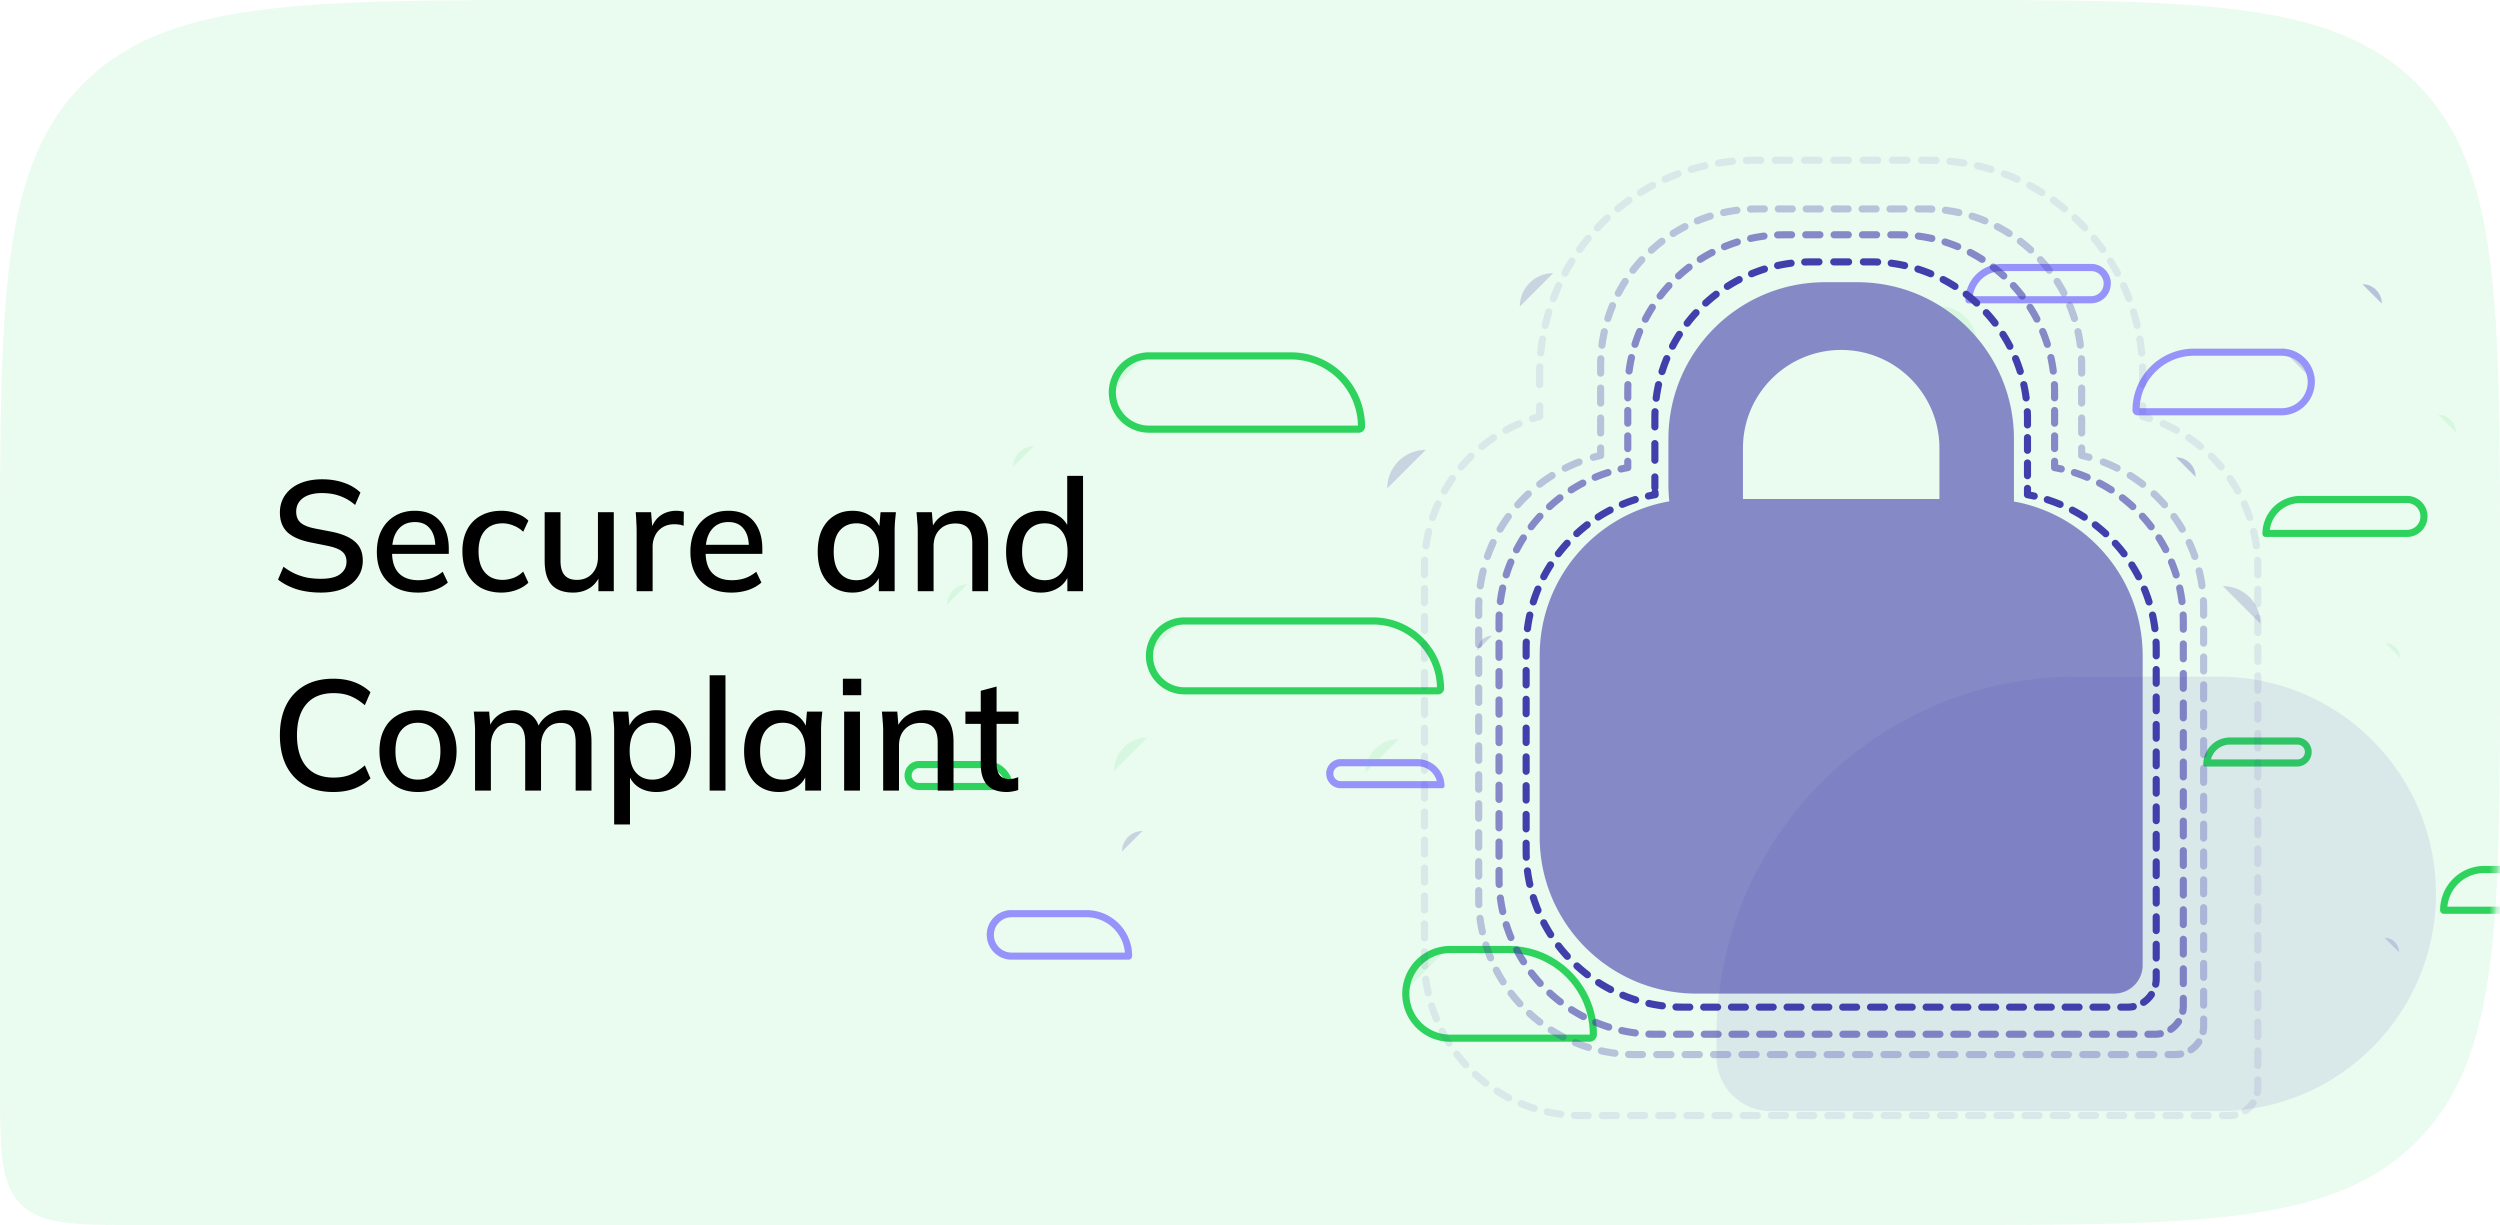 <svg width="351" height="172" fill="none" xmlns="http://www.w3.org/2000/svg"><path opacity=".5" d="M271 172c37.712 0 56.569 0 68.284-11.716C351 148.569 351 129.712 351 92V80c0-37.712 0-56.569-11.716-68.284C327.569 0 308.712 0 271 0H80C42.288 0 23.431 0 11.716 11.716 0 23.432 0 42.288 0 80v72c0 9.428 0 14.142 2.929 17.071C5.858 172 10.572 172 20 172h251Z" fill="#2DD35C" fill-opacity=".2"/><mask id="a" style="mask-type:alpha" maskUnits="userSpaceOnUse" x="0" y="0" width="351" height="172"><path d="M271 172c37.712 0 56.569 0 68.284-11.716C351 148.569 351 129.712 351 92V80c0-37.712 0-56.569-11.716-68.284C327.569 0 308.712 0 271 0H80C42.288 0 23.431 0 11.716 11.716 0 23.432 0 42.288 0 80v72c0 9.428 0 14.142 2.929 17.071C5.858 172 10.572 172 20 172h251Z" fill="#2DD35C"/></mask><g mask="url(#a)"><g filter="url(#b)"><path d="M276.707 95.29a2.762 2.762 0 0 1 2.762 2.76" fill="#413FAB" fill-opacity=".3"/></g><g filter="url(#c)"><path d="M305.504 64.198a2.762 2.762 0 0 1 2.762 2.762" fill="#413FAB" fill-opacity=".3"/></g><g filter="url(#d)"><path d="M331.689 39.903a2.714 2.714 0 0 1 2.713 2.714" fill="#413FAB" fill-opacity=".3"/></g><g filter="url(#e)"><path d="M293.59 37.06a2.762 2.762 0 0 1 2.762 2.762" fill="#413FAB" fill-opacity=".3"/></g><g filter="url(#f)"><path fill-rule="evenodd" clip-rule="evenodd" d="M276.98 41.584h16.61a1.762 1.762 0 1 0 0-3.524h-12.552a4.1 4.1 0 0 0-4.058 3.524Zm19.372-1.762a2.762 2.762 0 0 0-2.762-2.762h-12.552a5.099 5.099 0 0 0-5.098 5.099c0 .234.19.425.425.425h17.225a2.762 2.762 0 0 0 2.762-2.762Z" fill="#9694FB"/></g><g filter="url(#g)"><path d="M200.173 63.165a5.403 5.403 0 0 0-5.403 5.403" fill="#413FAB" fill-opacity=".2"/></g><g filter="url(#h)"><path d="M166.29 86.684a5.403 5.403 0 0 0-5.403 5.403" fill="#2DD35C" fill-opacity=".1"/></g><g filter="url(#i)"><path fill-rule="evenodd" clip-rule="evenodd" d="M201.746 96.49H166.29a4.403 4.403 0 1 1 0-8.806h26.483c4.9 0 8.883 3.927 8.973 8.806Zm-40.859-4.403a5.403 5.403 0 0 1 5.403-5.403h26.483c5.509 0 9.975 4.466 9.975 9.974 0 .46-.372.832-.831.832H166.29a5.403 5.403 0 0 1-5.403-5.403Z" fill="#2DD35C"/></g><g filter="url(#j)"><path d="M312.084 82.29a5.283 5.283 0 0 1 5.283 5.283" fill="#413FAB" fill-opacity=".2"/></g><g filter="url(#k)"><path d="M229.534 111.943a2.882 2.882 0 0 0-2.882 2.882" fill="#413FAB" fill-opacity=".2"/></g><g filter="url(#l)"><path d="M203.599 132.813a6.724 6.724 0 0 0-6.724 6.724" fill="#2DD35C" fill-opacity=".1"/></g><g filter="url(#m)"><path fill-rule="evenodd" clip-rule="evenodd" d="M223.171 145.261h-19.572a5.724 5.724 0 0 1 0-11.448h8.194c6.303 0 11.413 5.11 11.413 11.414a.035.035 0 0 1-.035.034Zm-26.296-5.724a6.724 6.724 0 0 1 6.724-6.724h8.194c6.855 0 12.413 5.558 12.413 12.414 0 .571-.463 1.034-1.035 1.034h-19.572a6.723 6.723 0 0 1-6.724-6.724Z" fill="#2DD35C"/></g><g filter="url(#n)"><path d="M337.943 69.626a2.881 2.881 0 0 1 2.881 2.882" fill="#2DD35C" fill-opacity=".1"/></g><g filter="url(#o)"><path fill-rule="evenodd" clip-rule="evenodd" d="M318.68 74.39h19.263a1.881 1.881 0 0 0 0-3.764h-14.978a4.322 4.322 0 0 0-4.285 3.763Zm22.144-1.882a2.881 2.881 0 0 0-2.881-2.882h-14.978a5.32 5.32 0 0 0-5.32 5.32c0 .245.198.443.443.443h19.855a2.881 2.881 0 0 0 2.881-2.881Z" fill="#2DD35C"/></g><g filter="url(#p)"><path d="M160.413 116.665a2.882 2.882 0 0 0-2.882 2.882" fill="#413FAB" fill-opacity=".2"/></g><g filter="url(#q)"><path d="M161.315 49.467a5.643 5.643 0 0 0-5.643 5.643" fill="#2DD35C" fill-opacity=".1"/></g><g filter="url(#r)"><path fill-rule="evenodd" clip-rule="evenodd" d="M190.651 59.753h-29.336a4.643 4.643 0 0 1 0-9.286h19.919c5.157 0 9.346 4.145 9.417 9.286Zm-34.979-4.643a5.643 5.643 0 0 1 5.643-5.643h19.919c5.753 0 10.418 4.664 10.418 10.418 0 .48-.389.868-.868.868h-29.469a5.643 5.643 0 0 1-5.643-5.643Z" fill="#2DD35C"/></g><g filter="url(#s)"><path d="M145.147 62.648a2.881 2.881 0 0 0-2.881 2.881" fill="#2DD35C" fill-opacity=".1"/></g><g filter="url(#t)"><path d="M135.839 82.032a2.882 2.882 0 0 0-2.882 2.882" fill="#2DD35C" fill-opacity=".1"/></g><g filter="url(#u)"><path d="M294.173 112.013a5.163 5.163 0 0 1 5.163 5.163" fill="#413FAB" fill-opacity=".2"/></g><g filter="url(#v)"><path fill-rule="evenodd" clip-rule="evenodd" d="M275.083 121.339h19.09a4.163 4.163 0 0 0 0-8.326h-10.561a8.532 8.532 0 0 0-8.529 8.326Zm24.253-4.163a5.163 5.163 0 0 0-5.163-5.163h-10.561a9.53 9.53 0 0 0-9.531 9.531c0 .439.355.795.794.795h19.298a5.164 5.164 0 0 0 5.163-5.163Z" fill="#9694FB"/></g><g filter="url(#w)"><path d="M218.069 38.352a4.682 4.682 0 0 0-4.682 4.683" fill="#413FAB" fill-opacity=".2"/></g><g filter="url(#x)"><path d="M196.394 103.779a4.683 4.683 0 0 0-4.683 4.683" fill="#2DD35C" fill-opacity=".1"/></g><g filter="url(#y)"><path d="M209.467 89.269a2.041 2.041 0 0 0-2.041 2.04" fill="#413FAB" fill-opacity=".2"/></g><g filter="url(#z)"><path d="M188.244 106.585a2.041 2.041 0 0 0-2.041 2.041" fill="#413FAB" fill-opacity=".2"/></g><g filter="url(#A)"><path fill-rule="evenodd" clip-rule="evenodd" d="M201.724 109.667h-13.48a1.04 1.04 0 1 1 0-2.082h10.797a2.77 2.77 0 0 1 2.683 2.082Zm-15.521-1.041c0-1.127.914-2.041 2.041-2.041h10.797a3.768 3.768 0 0 1 3.768 3.768c0 .174-.14.314-.314.314h-14.251a2.041 2.041 0 0 1-2.041-2.041Z" fill="#9694FB"/></g><g filter="url(#B)"><path d="M392.998 88.493A3.002 3.002 0 0 1 396 91.495" fill="#2DD35C" fill-opacity=".1"/></g><g filter="url(#C)"><path d="M279.845 130.105a4.683 4.683 0 0 1 4.682 4.683" fill="#2DD35C" fill-opacity=".1"/></g><g filter="url(#D)"><path d="M277.313 73.939a4.682 4.682 0 0 1 4.683 4.682" fill="#2DD35C" fill-opacity=".1"/></g><g filter="url(#E)"><path d="M320.317 48.95A4.682 4.682 0 0 1 325 53.631" fill="#413FAB" fill-opacity=".2"/></g><g filter="url(#F)"><path fill-rule="evenodd" clip-rule="evenodd" d="M300.404 57.315h19.913a3.683 3.683 0 1 0 0-7.366h-12.273a7.645 7.645 0 0 0-7.64 7.366ZM325 53.632a4.682 4.682 0 0 0-4.683-4.683h-12.273a8.645 8.645 0 0 0-8.645 8.645c0 .398.323.72.72.72h20.198A4.682 4.682 0 0 0 325 53.633Z" fill="#9694FB"/></g><g filter="url(#G)"><path d="M342.373 58.254c1.356 0 2.455 1.1 2.455 2.455" fill="#2DD35C" fill-opacity=".1"/></g><g filter="url(#H)"><path d="M161.105 103.539a4.683 4.683 0 0 0-4.683 4.683" fill="#2DD35C" fill-opacity=".1"/></g><g filter="url(#I)"><path d="M142.025 127.778a3.482 3.482 0 0 0-3.482 3.482" fill="#413FAB" fill-opacity=".2"/></g><g filter="url(#J)"><path fill-rule="evenodd" clip-rule="evenodd" d="M157.935 133.742h-15.91a2.482 2.482 0 1 1 0-4.964h10.501a5.43 5.43 0 0 1 5.409 4.964Zm-19.392-2.482a3.482 3.482 0 0 1 3.482-3.482h10.501a6.429 6.429 0 0 1 6.429 6.429c0 .295-.24.535-.536.535h-16.394a3.482 3.482 0 0 1-3.482-3.482Z" fill="#9694FB"/></g><g filter="url(#K)"><path d="M334.787 131.655c1.127 0 2.041.914 2.041 2.041" fill="#413FAB" fill-opacity=".2"/></g><g filter="url(#L)"><path d="M357.912 121.575a3.362 3.362 0 0 1 3.361 3.362" fill="#2DD35C" fill-opacity=".1"/></g><g filter="url(#M)"><path fill-rule="evenodd" clip-rule="evenodd" d="M343.614 127.299h14.298a2.361 2.361 0 0 0 0-4.724h-9.114a5.206 5.206 0 0 0-5.184 4.724Zm17.659-2.362a3.362 3.362 0 0 0-3.361-3.362h-9.114a6.206 6.206 0 0 0-6.206 6.207c0 .285.231.517.517.517h14.803a3.362 3.362 0 0 0 3.361-3.362Z" fill="#2DD35C"/></g><g filter="url(#N)"><path d="M334.924 90.303c1.127 0 2.041.914 2.041 2.04" fill="#2DD35C" fill-opacity=".1"/></g><g filter="url(#O)"><path d="M129.041 106.843a2.041 2.041 0 0 0-2.041 2.041" fill="#2DD35C" fill-opacity=".1"/></g><g filter="url(#P)"><path fill-rule="evenodd" clip-rule="evenodd" d="M141.137 109.925h-12.096a1.04 1.04 0 1 1 0-2.082h9.413a2.77 2.77 0 0 1 2.683 2.082ZM127 108.884c0-1.127.914-2.041 2.041-2.041h9.413a3.768 3.768 0 0 1 3.768 3.768c0 .173-.14.314-.314.314h-12.867a2.041 2.041 0 0 1-2.041-2.041Z" fill="#2DD35C"/></g><g filter="url(#Q)"><path d="M322.517 103.539c1.128 0 2.042.914 2.042 2.041" fill="#2DD35C" fill-opacity=".1"/></g><g filter="url(#R)"><path fill-rule="evenodd" clip-rule="evenodd" d="M310.422 106.621h12.095a1.042 1.042 0 1 0 0-2.082h-9.412a2.77 2.77 0 0 0-2.683 2.082Zm14.137-1.041a2.041 2.041 0 0 0-2.042-2.041h-9.412a3.768 3.768 0 0 0-3.769 3.768c0 .174.141.314.314.314h12.867a2.04 2.04 0 0 0 2.042-2.041Z" fill="#2DD35C"/></g><g filter="url(#S)"><path d="M267.929 108.136a4.442 4.442 0 0 1 4.442 4.442" fill="#2DD35C" fill-opacity=".1"/></g><g filter="url(#T)"><path d="M272.276 43.005a5.283 5.283 0 0 1 5.283 5.283" fill="#2DD35C" fill-opacity=".1"/></g><path opacity=".1" fill-rule="evenodd" clip-rule="evenodd" d="M245.172 22.016c.332-.01.665-.016 1-.016h1.027a.5.5 0 0 1 0 1h-1.027c-.324 0-.646.005-.968.016a.5.5 0 1 1-.032-1Zm3.582.484a.5.5 0 0 1 .5-.5h2.055a.5.5 0 0 1 0 1h-2.055a.5.5 0 0 1-.5-.5Zm4.109 0a.5.5 0 0 1 .5-.5h2.055a.5.5 0 0 1 0 1h-2.055a.5.5 0 0 1-.5-.5Zm4.11 0a.5.5 0 0 1 .5-.5h2.055a.5.5 0 0 1 0 1h-2.055a.5.5 0 0 1-.5-.5Zm4.109 0a.5.5 0 0 1 .5-.5h2.055a.5.5 0 0 1 0 1h-2.055a.5.5 0 0 1-.5-.5Zm4.11 0a.5.5 0 0 1 .5-.5h2.055a.5.5 0 0 1 0 1h-2.055a.5.5 0 0 1-.5-.5Zm4.109 0a.5.5 0 0 1 .5-.5h1.028c.334 0 .668.005 1 .016a.5.5 0 1 1-.033 1c-.321-.01-.644-.016-.967-.016h-1.028a.5.5 0 0 1-.5-.5Zm-25.573.094a.5.5 0 0 1-.449.546 29.49 29.49 0 0 0-1.915.25.5.5 0 1 1-.162-.987 30.451 30.451 0 0 1 1.98-.258.5.5 0 0 1 .546.449Zm29.545 0a.5.5 0 0 1 .546-.45c.666.066 1.326.152 1.98.259a.5.5 0 0 1-.162.987 29.58 29.58 0 0 0-1.915-.25.5.5 0 0 1-.449-.546Zm-33.429.57a.5.5 0 0 1-.374.6c-.63.147-1.251.313-1.865.499a.5.5 0 1 1-.29-.957 30.36 30.36 0 0 1 1.928-.515.501.501 0 0 1 .601.373Zm37.313 0a.5.5 0 0 1 .6-.373c.651.15 1.294.323 1.928.515a.5.5 0 0 1-.29.957 29.283 29.283 0 0 0-1.864-.498.5.5 0 0 1-.374-.6Zm-41.088 1.075a.5.5 0 0 1-.292.644c-.604.228-1.198.475-1.783.74a.5.5 0 0 1-.413-.91c.604-.275 1.219-.53 1.844-.766a.5.5 0 0 1 .644.292Zm44.862 0a.501.501 0 0 1 .645-.292c.624.236 1.239.49 1.844.765a.5.5 0 0 1-.413.91 29.47 29.47 0 0 0-1.784-.739.5.5 0 0 1-.292-.644Zm3.601 1.562a.5.5 0 0 1 .677-.205c.588.315 1.164.649 1.728 1a.5.5 0 0 1-.529.849 29.416 29.416 0 0 0-1.671-.967.5.5 0 0 1-.205-.677Zm-52.064 0a.5.5 0 0 1-.204.677c-.569.304-1.126.627-1.672.967a.5.5 0 1 1-.528-.849c.563-.351 1.14-.685 1.727-1a.5.5 0 0 1 .677.205Zm55.43 2.02a.5.5 0 0 1 .698-.115 30.75 30.75 0 0 1 1.582 1.216.5.5 0 1 1-.635.773 29.73 29.73 0 0 0-1.53-1.176.5.5 0 0 1-.115-.698Zm-58.795 0a.5.5 0 0 1-.115.698c-.523.375-1.034.768-1.531 1.176a.5.5 0 0 1-.635-.773 30.774 30.774 0 0 1 1.583-1.216.5.5 0 0 1 .698.115Zm61.869 2.441a.5.5 0 0 1 .706-.023c.486.455.957.926 1.412 1.411a.501.501 0 0 1-.73.684c-.44-.47-.896-.925-1.365-1.365a.5.5 0 0 1-.023-.707Zm-64.943 0a.5.5 0 0 1-.023.707c-.47.44-.925.895-1.365 1.365a.5.5 0 0 1-.73-.684 30.99 30.99 0 0 1 1.411-1.41.5.5 0 0 1 .707.022Zm67.673 2.82a.5.5 0 0 1 .704.069c.422.513.828 1.041 1.216 1.582a.5.5 0 1 1-.812.583 30.011 30.011 0 0 0-1.176-1.53.5.5 0 0 1 .068-.704Zm-70.404 0a.5.5 0 0 1 .069.703 29.448 29.448 0 0 0-1.176 1.531.5.5 0 0 1-.813-.583c.389-.541.794-1.069 1.216-1.582a.5.5 0 0 1 .704-.07Zm72.746 3.15a.5.5 0 0 1 .689.16c.351.563.685 1.14.999 1.727a.5.5 0 1 1-.881.473 29.692 29.692 0 0 0-.967-1.672.5.5 0 0 1 .16-.688Zm-75.087 0a.5.5 0 0 1 .16.688 29.09 29.09 0 0 0-.967 1.672.5.5 0 0 1-.882-.472c.315-.588.648-1.164 1-1.728a.5.5 0 0 1 .689-.16Zm76.998 3.428a.499.499 0 0 1 .661.249c.275.604.53 1.22.765 1.844a.5.5 0 1 1-.936.352 29.136 29.136 0 0 0-.739-1.783.5.5 0 0 1 .249-.662Zm-78.909 0a.5.5 0 0 1 .249.662c-.266.585-.512 1.18-.74 1.783a.5.5 0 0 1-.936-.352 31 31 0 0 1 .765-1.844.5.5 0 0 1 .662-.249Zm80.353 3.65a.5.5 0 0 1 .624.334c.192.634.364 1.277.515 1.928a.5.5 0 1 1-.974.226 28.99 28.99 0 0 0-.498-1.864.5.5 0 0 1 .333-.624Zm-81.798 0a.5.5 0 0 1 .334.623 29.665 29.665 0 0 0-.499 1.865.5.5 0 1 1-.974-.227c.152-.65.324-1.293.516-1.927a.5.5 0 0 1 .623-.334Zm82.75 3.807a.5.5 0 0 1 .575.413c.107.653.193 1.313.258 1.98a.5.5 0 1 1-.995.097 30.086 30.086 0 0 0-.25-1.915.5.5 0 0 1 .412-.575Zm-83.702 0a.5.5 0 0 1 .413.575c-.104.632-.187 1.27-.25 1.915a.5.5 0 0 1-.995-.097c.064-.666.151-1.327.258-1.98a.5.5 0 0 1 .574-.412Zm84.148 3.9a.5.5 0 0 1 .516.483c.01.332.016.666.016 1v1.494a.5.5 0 0 1-1 0V52.5c0-.324-.006-.646-.016-.968a.5.5 0 0 1 .484-.515Zm-84.593 0a.5.5 0 0 1 .483.515c-.01.322-.015.644-.015.968v1.494a.5.5 0 0 1-1 0V52.5c0-.334.005-.668.016-1a.5.5 0 0 1 .516-.483Zm-.032 5.465a.5.5 0 0 1 .5.5v1.493a.5.5 0 0 1-.368.483c-.323.088-.642.184-.958.287a.5.5 0 1 1-.31-.951c.211-.069.423-.134.636-.197v-1.115a.5.5 0 0 1 .5-.5Zm84.657 0a.5.5 0 0 1 .5.5v1.116c.213.062.425.127.635.196a.5.5 0 0 1-.309.95 21.357 21.357 0 0 0-.958-.286.5.5 0 0 1-.368-.482v-1.494a.5.5 0 0 1 .5-.5Zm-87.094 2.812a.5.5 0 0 1-.26.658c-.614.265-1.214.559-1.797.878a.5.5 0 0 1-.481-.877 22.528 22.528 0 0 1 1.881-.92.5.5 0 0 1 .657.261Zm89.53 0a.5.5 0 0 1 .658-.26c.643.278 1.27.585 1.88.92a.5.5 0 1 1-.481.876 21.397 21.397 0 0 0-1.796-.878.5.5 0 0 1-.261-.658Zm-93.16 1.884a.5.5 0 0 1-.134.694 21.66 21.66 0 0 0-1.603 1.197.5.5 0 0 1-.635-.773 22.64 22.64 0 0 1 1.678-1.252.5.5 0 0 1 .694.134Zm96.79 0a.5.5 0 0 1 .694-.134c.579.392 1.139.81 1.678 1.252a.5.5 0 0 1-.635.773 21.634 21.634 0 0 0-1.603-1.196.5.5 0 0 1-.134-.695Zm-100.009 2.523a.5.5 0 0 1-.004.707c-.474.469-.927.96-1.356 1.471a.5.5 0 1 1-.766-.643c.449-.535.923-1.048 1.419-1.539a.5.5 0 0 1 .707.004Zm103.228 0a.5.5 0 0 1 .707-.004c.497.491.97 1.004 1.419 1.54a.5.5 0 0 1-.766.642 21.64 21.64 0 0 0-1.356-1.47.5.5 0 0 1-.004-.708Zm-105.928 3.072a.5.5 0 0 1 .126.696 21.569 21.569 0 0 0-1.061 1.695.5.5 0 1 1-.871-.49c.343-.61.714-1.202 1.11-1.775a.5.5 0 0 1 .696-.126Zm108.628 0a.5.5 0 0 1 .696.127c.397.572.767 1.164 1.11 1.774a.5.5 0 1 1-.871.49 21.55 21.55 0 0 0-1.061-1.695.5.5 0 0 1 .126-.696Zm-110.715 3.518a.5.5 0 0 1 .253.66c-.27.607-.513 1.228-.727 1.863a.5.5 0 0 1-.948-.32 22.57 22.57 0 0 1 .762-1.95.5.5 0 0 1 .66-.253Zm112.802 0a.5.5 0 0 1 .66.253c.283.635.538 1.286.762 1.95a.5.5 0 0 1-.948.32 21.37 21.37 0 0 0-.727-1.863.5.5 0 0 1 .253-.66Zm-114.198 3.844a.5.5 0 0 1 .372.601c-.153.645-.276 1.3-.368 1.966a.5.5 0 0 1-.991-.138c.097-.696.226-1.383.385-2.058a.5.5 0 0 1 .602-.371Zm115.594 0a.5.5 0 0 1 .602.371 22.5 22.5 0 0 1 .385 2.058.5.5 0 0 1-.991.138 20.902 20.902 0 0 0-.368-1.966.5.5 0 0 1 .372-.601Zm-116.251 4.037a.5.5 0 0 1 .477.522c-.015.332-.023.666-.023 1.001v.981a.5.5 0 0 1-1 0v-.98c0-.352.008-.7.024-1.047a.5.5 0 0 1 .522-.477Zm116.908 0a.5.5 0 0 1 .522.477c.016.347.024.695.024 1.046v1.013a.5.5 0 0 1-1 0v-1.013c0-.335-.008-.669-.023-1a.5.5 0 0 1 .477-.523ZM200 82.138a.5.5 0 0 1 .5.5v1.961a.5.5 0 0 1-1 0v-1.961a.5.5 0 0 1 .5-.5Zm117 .096a.5.5 0 0 1 .5.5v2.026a.5.5 0 0 1-1 0v-2.026a.5.5 0 0 1 .5-.5ZM200 86.06a.5.5 0 0 1 .5.5v1.962a.5.5 0 0 1-1 0V86.56a.5.5 0 0 1 .5-.5Zm117 .224a.5.5 0 0 1 .5.5v2.026a.5.5 0 0 1-1 0v-2.026a.5.5 0 0 1 .5-.5Zm-117 3.7a.5.5 0 0 1 .5.5v1.961a.5.5 0 0 1-1 0v-1.962a.5.5 0 0 1 .5-.5Zm117 .352a.5.5 0 0 1 .5.5v2.025a.5.5 0 0 1-1 0v-2.025a.5.5 0 0 1 .5-.5Zm-117 3.57a.5.5 0 0 1 .5.5v1.962a.5.5 0 0 1-1 0v-1.961a.5.5 0 0 1 .5-.5Zm117 .481a.5.5 0 0 1 .5.5v2.026a.5.5 0 0 1-1 0v-2.026a.5.5 0 0 1 .5-.5Zm-117 3.443a.5.5 0 0 1 .5.5v1.962a.5.5 0 0 1-1 0v-1.962a.5.5 0 0 1 .5-.5Zm117 .609a.5.5 0 0 1 .5.5v2.026a.5.5 0 0 1-1 0V98.94a.5.5 0 0 1 .5-.5Zm-117 3.314a.5.5 0 0 1 .5.5v1.962a.5.5 0 0 1-1 0v-1.962a.5.5 0 0 1 .5-.5Zm117 .737a.5.5 0 0 1 .5.5v2.026a.5.5 0 0 1-1 0v-2.026a.5.5 0 0 1 .5-.5Zm-117 3.187a.5.5 0 0 1 .5.5v1.961a.5.5 0 1 1-1 0v-1.961a.5.5 0 0 1 .5-.5Zm117 .865a.5.5 0 0 1 .5.5v2.025a.5.5 0 1 1-1 0v-2.025a.5.5 0 0 1 .5-.5Zm-117 3.058a.5.5 0 0 1 .5.5v1.962a.5.5 0 0 1-1 0v-1.962a.5.5 0 0 1 .5-.5Zm117 .993a.5.5 0 0 1 .5.5v2.026a.5.5 0 0 1-1 0v-2.026a.5.5 0 0 1 .5-.5Zm-117 2.93a.5.5 0 0 1 .5.5v1.962a.5.5 0 0 1-1 0v-1.962a.5.5 0 0 1 .5-.5Zm117 1.122a.5.5 0 0 1 .5.5v2.025a.5.5 0 1 1-1 0v-2.025a.5.5 0 0 1 .5-.5Zm-117 2.802a.5.5 0 0 1 .5.5v1.961a.5.5 0 1 1-1 0v-1.961a.5.5 0 0 1 .5-.5Zm117 1.249a.5.5 0 0 1 .5.5v2.026a.5.5 0 0 1-1 0v-2.026a.5.5 0 0 1 .5-.5Zm-117 2.674a.5.5 0 0 1 .5.5v1.962a.5.5 0 0 1-1 0v-1.962a.5.5 0 0 1 .5-.5Zm117 1.378a.5.5 0 0 1 .5.5v2.025a.5.5 0 1 1-1 0v-2.025a.5.5 0 0 1 .5-.5Zm-117 2.546a.5.5 0 0 1 .5.5v1.961a.5.5 0 0 1-1 0v-1.961a.5.5 0 0 1 .5-.5Zm117 1.505a.5.5 0 0 1 .5.5v2.026a.5.5 0 0 1-1 0V127.3a.5.5 0 0 1 .5-.5Zm-117 2.418a.5.5 0 0 1 .5.5v1.962a.5.5 0 0 1-1 0v-1.962a.5.5 0 0 1 .5-.5Zm117 1.634a.5.5 0 0 1 .5.5v2.025a.5.5 0 1 1-1 0v-2.025a.5.5 0 0 1 .5-.5Zm-117 2.289a.5.5 0 0 1 .5.5v.981c0 .315.007.628.02.939a.5.5 0 1 1-.999.043 22.874 22.874 0 0 1-.021-.982v-.981a.5.5 0 0 1 .5-.5Zm117 1.762a.5.5 0 0 1 .5.5v2.026a.5.5 0 0 1-1 0v-2.026a.5.5 0 0 1 .5-.5ZM200.121 137a.5.5 0 0 1 .561.431c.081.624.19 1.24.323 1.847a.5.5 0 1 1-.976.216c-.14-.635-.254-1.28-.339-1.934a.499.499 0 0 1 .431-.56ZM317 138.955a.5.5 0 0 1 .5.5v2.025a.5.5 0 1 1-1 0v-2.025a.5.5 0 0 1 .5-.5Zm-116.138 1.808a.5.5 0 0 1 .628.326c.188.6.403 1.187.641 1.763a.5.5 0 1 1-.923.383 22.035 22.035 0 0 1-.672-1.845.5.5 0 0 1 .326-.627ZM317 143.006a.5.5 0 0 1 .5.5v2.026a.5.5 0 0 1-1 0v-2.026a.5.5 0 0 1 .5-.5Zm-114.749 1.333a.5.5 0 0 1 .674.212c.29.556.604 1.098.939 1.624a.499.499 0 1 1-.842.538 22.525 22.525 0 0 1-.984-1.699.501.501 0 0 1 .213-.675ZM317 147.058a.5.5 0 0 1 .5.5v2.025a.5.5 0 1 1-1 0v-2.025a.5.5 0 0 1 .5-.5Zm-112.759.561a.5.5 0 0 1 .701.092c.381.496.784.975 1.206 1.436a.5.5 0 0 1-.737.676 22.645 22.645 0 0 1-1.262-1.503.5.5 0 0 1 .092-.701Zm2.527 2.885a.5.5 0 0 1 .707-.03c.461.422.94.825 1.436 1.206a.5.5 0 0 1-.609.793 22.645 22.645 0 0 1-1.503-1.262.502.502 0 0 1-.031-.707Zm110.232.605a.5.5 0 0 1 .5.5v1.013c0 .3-.029.593-.086.878a.5.5 0 0 1-.981-.194c.044-.221.067-.45.067-.684v-1.013a.5.5 0 0 1 .5-.5Zm-107.243 1.801a.499.499 0 0 1 .69-.152c.526.335 1.068.649 1.624.939a.501.501 0 0 1-.463.887 22.525 22.525 0 0 1-1.699-.984.499.499 0 0 1-.152-.69Zm106.847 1.519a.5.5 0 0 1 .138.694c-.329.49-.751.912-1.241 1.241a.5.5 0 0 1-.557-.831c.382-.256.711-.585.967-.967a.5.5 0 0 1 .693-.137Zm-103.487.332a.5.5 0 0 1 .653-.27c.576.238 1.163.453 1.763.641a.5.5 0 0 1-.301.954 22.388 22.388 0 0 1-1.845-.671.5.5 0 0 1-.27-.654Zm3.631 1.236a.5.5 0 0 1 .596-.38c.607.134 1.223.242 1.847.323a.5.5 0 0 1-.129.992 22.378 22.378 0 0 1-1.934-.339.5.5 0 0 1-.38-.596Zm97.523.452a.498.498 0 0 1-.393.587 4.469 4.469 0 0 1-.878.086h-.989a.5.5 0 0 1 0-1H313c.234 0 .463-.023.684-.067a.5.5 0 0 1 .587.394Zm-93.731.131a.5.5 0 0 1 .521-.478c.311.013.624.02.939.02h.989a.5.5 0 0 1 0 1H222c-.329 0-.656-.007-.982-.021a.5.5 0 0 1-.478-.521Zm3.927.042a.5.5 0 0 1 .5-.5h1.979a.5.5 0 0 1 0 1h-1.979a.5.5 0 0 1-.5-.5Zm3.957 0a.5.5 0 0 1 .5-.5h1.978a.5.5 0 0 1 0 1h-1.978a.5.5 0 0 1-.5-.5Zm3.956 0a.5.5 0 0 1 .5-.5h1.979a.5.5 0 0 1 0 1h-1.979a.5.5 0 0 1-.5-.5Zm3.957 0a.5.5 0 0 1 .5-.5h1.978a.5.5 0 0 1 0 1h-1.978a.5.5 0 0 1-.5-.5Zm3.956 0a.5.5 0 0 1 .5-.5h1.979a.5.5 0 0 1 0 1h-1.979a.5.5 0 0 1-.5-.5Zm3.957 0a.5.5 0 0 1 .5-.5h1.978a.5.5 0 0 1 0 1h-1.978a.5.5 0 0 1-.5-.5Zm3.957 0a.5.5 0 0 1 .5-.5h1.978a.5.5 0 0 1 0 1h-1.978a.5.5 0 0 1-.5-.5Zm3.956 0a.5.5 0 0 1 .5-.5h1.978a.5.5 0 0 1 0 1h-1.978a.5.5 0 0 1-.5-.5Zm3.957 0a.5.5 0 0 1 .5-.5h1.978a.5.5 0 0 1 0 1h-1.978a.5.5 0 0 1-.5-.5Zm3.956 0a.5.5 0 0 1 .5-.5h1.978a.5.5 0 0 1 0 1h-1.978a.5.5 0 0 1-.5-.5Zm3.957 0a.5.5 0 0 1 .5-.5h1.978a.5.5 0 0 1 0 1h-1.978a.5.5 0 0 1-.5-.5Zm3.956 0a.5.5 0 0 1 .5-.5h1.978a.5.5 0 1 1 0 1h-1.978a.5.5 0 0 1-.5-.5Zm3.957 0a.5.5 0 0 1 .5-.5h1.978a.5.5 0 0 1 0 1h-1.978a.5.5 0 0 1-.5-.5Zm3.956 0a.5.5 0 0 1 .5-.5h1.978a.5.5 0 1 1 0 1h-1.978a.5.5 0 0 1-.5-.5Zm3.957 0a.5.5 0 0 1 .5-.5h1.978a.5.5 0 0 1 0 1h-1.978a.5.5 0 0 1-.5-.5Zm3.956 0a.5.5 0 0 1 .5-.5h1.978a.5.5 0 1 1 0 1h-1.978a.5.5 0 0 1-.5-.5Zm3.957 0a.5.5 0 0 1 .5-.5h1.978a.5.5 0 0 1 0 1h-1.978a.5.5 0 0 1-.5-.5Zm3.956 0a.5.5 0 0 1 .5-.5h1.979a.5.5 0 0 1 0 1h-1.979a.5.5 0 0 1-.5-.5Zm3.957 0a.5.5 0 0 1 .5-.5h1.978a.5.5 0 0 1 0 1h-1.978a.5.5 0 0 1-.5-.5Zm3.956 0a.5.5 0 0 1 .5-.5h1.979a.5.5 0 0 1 0 1h-1.979a.5.5 0 0 1-.5-.5Zm3.957 0a.5.5 0 0 1 .5-.5h1.978a.5.5 0 0 1 0 1h-1.978a.5.5 0 0 1-.5-.5Zm3.956 0a.5.5 0 0 1 .5-.5h1.979a.5.5 0 0 1 0 1h-1.979a.5.5 0 0 1-.5-.5Z" fill="#413FAB"/><path fill-rule="evenodd" clip-rule="evenodd" d="M234.246 61.622c0-12.15 9.85-22 22-22h4.512c12.151 0 22 9.85 22 22v8.79c10.276 1.851 18.072 10.84 18.072 21.65V135.5a4 4 0 0 1-4 4h-58.658c-12.15 0-22-9.85-22-22v-25.44c0-10.853 7.86-19.871 18.198-21.672a22.286 22.286 0 0 1-.124-2.352v-6.415Zm10.465 8.44h27.585v-7.136c0-7.617-6.175-13.792-13.792-13.792-7.618 0-13.793 6.175-13.793 13.792v7.135Z" fill="#858AC6"/><path fill-rule="evenodd" clip-rule="evenodd" d="M253.362 36.289c.325-.014.653-.021.982-.021h1.039a.5.5 0 0 1 0 1h-1.039c-.315 0-.628.006-.939.02a.5.5 0 1 1-.043-1Zm3.6.479a.5.5 0 0 1 .5-.5h2.079a.5.5 0 0 1 0 1h-2.079a.5.5 0 0 1-.5-.5Zm4.157 0a.5.5 0 0 1 .5-.5h1.04c.329 0 .656.007.982.02a.5.5 0 1 1-.043 1c-.311-.014-.624-.02-.939-.02h-1.04a.5.5 0 0 1-.5-.5Zm3.917.12a.5.5 0 0 1 .561-.43c.654.085 1.298.198 1.933.339a.5.5 0 0 1-.215.976 21.497 21.497 0 0 0-1.847-.324.501.501 0 0 1-.432-.56Zm-13.07 0a.5.5 0 0 1-.431.561c-.625.082-1.241.19-1.847.324a.5.5 0 1 1-.216-.977c.635-.14 1.28-.253 1.934-.338a.5.5 0 0 1 .56.43Zm16.833.742a.5.5 0 0 1 .628-.327c.627.198 1.242.422 1.845.672a.5.5 0 0 1-.383.924 21.437 21.437 0 0 0-1.763-.642.5.5 0 0 1-.327-.627Zm-20.596 0a.5.5 0 0 1-.327.627c-.599.189-1.187.403-1.762.642a.5.5 0 1 1-.383-.924 22.32 22.32 0 0 1 1.845-.672.5.5 0 0 1 .627.327Zm24.173 1.388a.5.5 0 0 1 .675-.212c.581.303 1.148.632 1.699.983a.5.5 0 1 1-.538.843 21.473 21.473 0 0 0-1.624-.94.5.5 0 0 1-.212-.674Zm-27.749 0a.5.5 0 0 1-.213.675 21.65 21.65 0 0 0-1.623.939.5.5 0 0 1-.538-.843c.55-.351 1.117-.68 1.699-.983a.5.5 0 0 1 .675.212Zm31.029 1.99a.5.5 0 0 1 .701-.092c.519.4 1.021.82 1.503 1.263a.5.5 0 0 1-.676.737c-.461-.423-.94-.825-1.437-1.207a.5.5 0 0 1-.091-.7Zm-34.309 0a.5.5 0 0 1-.092.701c-.496.382-.976.784-1.436 1.207a.5.5 0 0 1-.676-.737c.482-.442.983-.864 1.503-1.263a.5.5 0 0 1 .701.092Zm37.194 2.528a.5.5 0 0 1 .707.03c.442.483.863.984 1.262 1.504a.5.5 0 0 1-.793.609 21.61 21.61 0 0 0-1.206-1.437.5.5 0 0 1 .03-.706Zm-40.08 0a.5.5 0 0 1 .031.706c-.422.461-.825.94-1.207 1.437a.5.5 0 1 1-.792-.61c.399-.519.82-1.02 1.262-1.502a.5.5 0 0 1 .706-.031Zm42.486 2.988a.5.5 0 0 1 .69.153c.352.55.68 1.117.983 1.699a.5.5 0 1 1-.886.462 21.443 21.443 0 0 0-.94-1.623.5.5 0 0 1 .153-.69Zm-44.891 0a.5.5 0 0 1 .152.69 21.432 21.432 0 0 0-.939 1.624.5.5 0 0 1-.887-.462c.304-.582.632-1.149.983-1.7a.5.5 0 0 1 .691-.152Zm46.742 3.36a.5.5 0 0 1 .653.27c.25.603.474 1.218.672 1.846a.5.5 0 1 1-.954.3 21.62 21.62 0 0 0-.641-1.762.5.5 0 0 1 .27-.654Zm-48.593 0a.5.5 0 0 1 .27.654 21.26 21.26 0 0 0-.642 1.762.5.5 0 1 1-.953-.3 22.39 22.39 0 0 1 .671-1.845.5.5 0 0 1 .654-.27Zm49.829 3.632a.5.5 0 0 1 .596.38c.14.635.253 1.28.339 1.934a.501.501 0 0 1-.992.129c-.081-.625-.19-1.24-.324-1.847a.5.5 0 0 1 .381-.596Zm-51.065 0a.5.5 0 0 1 .38.596 21.578 21.578 0 0 0-.324 1.847.5.5 0 1 1-.991-.13c.085-.653.198-1.298.339-1.933a.5.5 0 0 1 .596-.38Zm51.648 3.791a.5.5 0 0 1 .521.478c.014.326.021.654.021.983v.89a.5.5 0 0 1-1 0v-.89c0-.315-.007-.628-.02-.94a.5.5 0 0 1 .478-.52Zm-52.231 0a.5.5 0 0 1 .478.521c-.013.312-.02.625-.02.94v1.17a.5.5 0 0 1-1 0v-1.17c0-.33.007-.657.021-.983a.5.5 0 0 1 .521-.477Zm52.273 3.633a.5.5 0 0 1 .5.5v1.782a.5.5 0 0 1-1 0V61.44a.5.5 0 0 1 .5-.5Zm-52.315.84a.5.5 0 0 1 .5.5v2.34a.5.5 0 0 1-1 0v-2.34a.5.5 0 0 1 .5-.5Zm52.315 2.724a.5.5 0 0 1 .5.5v1.782a.5.5 0 0 1-1 0v-1.782a.5.5 0 0 1 .5-.5Zm-52.315 1.958a.5.5 0 0 1 .5.5v1.17l.002.323a.493.493 0 0 1-.115.326.492.492 0 0 1 .134.319c.005.108.01.215.017.322a.5.5 0 0 1-.412.522c-.308.055-.614.116-.917.184a.5.5 0 1 1-.219-.976c.179-.04.358-.078.538-.113a.501.501 0 0 1 .108-.236.501.501 0 0 1-.134-.333 37.859 37.859 0 0 1-.002-.338v-1.17a.5.5 0 0 1 .5-.5Zm52.315 1.606a.5.5 0 0 1 .5.5v.477c.183.036.366.075.548.116a.5.5 0 1 1-.221.975c-.303-.068-.608-.13-.916-.185a.5.5 0 0 1-.411-.492v-.891a.5.5 0 0 1 .5-.5Zm-54.588 1.92a.5.5 0 0 1-.325.629c-.597.19-1.183.405-1.757.644a.5.5 0 1 1-.385-.922c.6-.251 1.214-.476 1.839-.675a.5.5 0 0 1 .628.325Zm56.895.01a.5.5 0 0 1 .629-.323c.624.2 1.236.426 1.835.677a.5.5 0 1 1-.387.922 21.304 21.304 0 0 0-1.753-.647.5.5 0 0 1-.324-.628Zm-60.46 1.385a.5.5 0 0 1-.211.675c-.554.29-1.093.604-1.618.94a.5.5 0 1 1-.54-.84c.549-.353 1.114-.682 1.694-.986a.5.5 0 0 1 .675.21Zm64.018.014a.5.5 0 0 1 .676-.21c.578.305 1.142.634 1.689.986a.5.5 0 1 1-.541.84 21.436 21.436 0 0 0-1.614-.941.501.501 0 0 1-.21-.675Zm-67.286 1.979a.5.5 0 0 1-.091.701c-.494.382-.972.784-1.431 1.207a.5.5 0 0 1-.677-.736c.48-.442.98-.864 1.497-1.263a.5.5 0 0 1 .702.09Zm70.548.015a.5.5 0 0 1 .701-.09c.517.4 1.015.821 1.494 1.263a.5.5 0 1 1-.678.735 21.46 21.46 0 0 0-1.428-1.207.5.5 0 0 1-.089-.7Zm-73.423 2.512a.5.5 0 0 1 .031.707c-.42.46-.821.94-1.201 1.435a.5.5 0 0 1-.794-.608c.397-.52.817-1.02 1.257-1.502a.5.5 0 0 1 .707-.032Zm76.291.015a.5.5 0 0 1 .707.033c.439.482.858.982 1.254 1.5a.5.5 0 1 1-.794.608 21.548 21.548 0 0 0-1.199-1.434.5.5 0 0 1 .032-.707Zm-78.688 2.97a.5.5 0 0 1 .154.69 21.388 21.388 0 0 0-.936 1.622.5.5 0 1 1-.887-.462c.302-.58.629-1.147.979-1.696a.5.5 0 0 1 .69-.154Zm81.079.014a.5.5 0 0 1 .69.154c.349.549.675 1.115.977 1.695a.5.5 0 0 1-.888.46 21.327 21.327 0 0 0-.933-1.619.5.5 0 0 1 .154-.69Zm-82.922 3.341a.5.5 0 0 1 .271.653c-.238.575-.451 1.161-.639 1.76a.5.5 0 0 1-.954-.3c.197-.626.42-1.24.669-1.842a.5.5 0 0 1 .653-.27Zm84.761.01a.5.5 0 0 1 .653.272c.248.6.471 1.214.667 1.839a.5.5 0 1 1-.954.3c-.187-.598-.4-1.184-.637-1.758a.5.5 0 0 1 .271-.653Zm-85.992 3.615a.5.5 0 0 1 .381.596 21.5 21.5 0 0 0-.323 1.843.5.5 0 1 1-.991-.129c.085-.652.197-1.296.337-1.93a.5.5 0 0 1 .596-.38Zm87.22.006a.5.5 0 0 1 .596.38c.139.634.252 1.276.336 1.928a.5.5 0 1 1-.991.129 21.452 21.452 0 0 0-.322-1.842.5.5 0 0 1 .381-.595Zm-87.801 3.778c.276.012.49.245.479.52-.014.311-.02.623-.02.937v1.01a.5.5 0 0 1-1 0v-1.01c0-.328.007-.654.02-.98a.5.5 0 0 1 .521-.477Zm88.38.001a.5.5 0 0 1 .521.478c.014.325.021.65.021.978v.965a.5.5 0 0 1-1 0v-.965c0-.313-.007-.625-.02-.935a.5.5 0 0 1 .478-.521Zm.042 3.85a.5.5 0 0 1 .5.5v1.928a.5.5 0 0 1-1 0v-1.928a.5.5 0 0 1 .5-.5Zm-88.463.138a.5.5 0 0 1 .5.5v2.02a.5.5 0 0 1-1 0v-2.02a.5.5 0 0 1 .5-.5Zm88.463 3.72a.5.5 0 0 1 .5.5v1.928a.5.5 0 0 1-1 0V97.86a.5.5 0 0 1 .5-.5Zm-88.463.321a.5.5 0 0 1 .5.5v2.021a.5.5 0 0 1-1 0v-2.02a.5.5 0 0 1 .5-.5Zm88.463 3.536a.5.5 0 0 1 .5.5v1.929a.5.5 0 0 1-1 0v-1.929a.5.5 0 0 1 .5-.5Zm-88.463.506a.5.5 0 0 1 .5.5v2.021a.5.5 0 0 1-1 0v-2.021a.5.5 0 0 1 .5-.5Zm88.463 3.352a.5.5 0 0 1 .5.5v1.929a.5.5 0 0 1-1 0v-1.929a.5.5 0 0 1 .5-.5Zm-88.463.69a.5.5 0 0 1 .5.5v2.021a.5.5 0 0 1-1 0v-2.021a.5.5 0 0 1 .5-.5Zm88.463 3.167a.5.5 0 0 1 .5.5v1.929a.5.5 0 0 1-1 0v-1.929a.5.5 0 0 1 .5-.5Zm-88.463.875a.5.5 0 0 1 .5.5v2.021a.5.5 0 0 1-1 0v-2.021a.5.5 0 0 1 .5-.5Zm88.463 2.983a.5.5 0 0 1 .5.5v1.929a.5.5 0 0 1-1 0v-1.929a.5.5 0 0 1 .5-.5Zm-88.463 1.059a.5.5 0 0 1 .5.5v2.021a.5.5 0 0 1-1 0v-2.021a.5.5 0 0 1 .5-.5Zm88.463 2.799a.5.5 0 0 1 .5.5v1.929a.5.5 0 0 1-1 0v-1.929a.5.5 0 0 1 .5-.5Zm-88.463 1.242a.5.5 0 0 1 .5.5v1.011c0 .315.006.628.02.939a.5.5 0 0 1-.999.043 22.874 22.874 0 0 1-.021-.982v-1.011a.5.5 0 0 1 .5-.5Zm88.463 2.616a.5.5 0 0 1 .5.5v1.928a.5.5 0 1 1-1 0v-1.928a.5.5 0 0 1 .5-.5Zm-88.342 1.273a.499.499 0 0 1 .56.431c.082.624.19 1.24.324 1.847a.5.5 0 0 1-.977.215 22.286 22.286 0 0 1-.338-1.933.499.499 0 0 1 .431-.56Zm88.342 2.584a.5.5 0 0 1 .5.5v1.929a.5.5 0 0 1-1 0v-1.929a.5.5 0 0 1 .5-.5Zm-87.601 1.179a.5.5 0 0 1 .627.326c.189.599.403 1.187.642 1.763a.499.499 0 1 1-.924.383 22.395 22.395 0 0 1-.672-1.845.5.5 0 0 1 .327-.627Zm87.601 2.679a.5.5 0 0 1 .5.5v1.929a.5.5 0 0 1-1 0v-1.929a.5.5 0 0 1 .5-.5Zm-86.213.897a.5.5 0 0 1 .675.212 21.4 21.4 0 0 0 .939 1.624.5.5 0 1 1-.843.538 22.514 22.514 0 0 1-.983-1.699.5.5 0 0 1 .212-.675Zm86.213 2.961a.5.5 0 0 1 .5.5v1.929a.5.5 0 0 1-1 0v-1.929a.5.5 0 0 1 .5-.5Zm-84.223.319a.5.5 0 0 1 .701.092c.382.496.784.975 1.207 1.436a.5.5 0 0 1-.737.676 22.66 22.66 0 0 1-1.263-1.503.5.5 0 0 1 .092-.701Zm2.528 2.885a.5.5 0 0 1 .706-.03c.461.422.941.825 1.437 1.206a.5.5 0 0 1-.609.793c-.52-.399-1.021-.82-1.503-1.262a.5.5 0 0 1-.031-.707Zm81.695.654a.5.5 0 0 1 .5.5v.964c0 .3-.029.593-.086.878a.5.5 0 0 1-.981-.194c.044-.221.067-.45.067-.684v-.964a.5.5 0 0 1 .5-.5Zm-78.707 1.752a.5.5 0 0 1 .691-.152c.526.335 1.067.649 1.623.939a.5.5 0 1 1-.462.886 21.988 21.988 0 0 1-1.699-.983.5.5 0 0 1-.153-.69Zm78.311 1.519a.5.5 0 0 1 .138.694c-.329.49-.751.912-1.241 1.241a.5.5 0 0 1-.557-.831c.382-.256.711-.585.967-.967a.5.5 0 0 1 .693-.137Zm-74.951.332a.5.5 0 0 1 .654-.27c.575.238 1.163.453 1.762.641a.5.5 0 1 1-.3.954 21.906 21.906 0 0 1-1.845-.672.5.5 0 0 1-.271-.653Zm3.632 1.236a.499.499 0 0 1 .596-.38c.606.133 1.222.242 1.847.323a.5.5 0 1 1-.13.992 22.422 22.422 0 0 1-1.933-.339.499.499 0 0 1-.38-.596Zm68.986.452a.498.498 0 0 1-.393.587 4.469 4.469 0 0 1-.878.086h-.976a.5.5 0 0 1 0-1h.976c.234 0 .463-.023.684-.067a.5.5 0 0 1 .587.394Zm-65.195.131a.5.5 0 0 1 .521-.478c.312.013.625.02.94.02h.976a.5.5 0 0 1 0 1h-.976c-.329 0-.657-.007-.983-.021a.501.501 0 0 1-.478-.521Zm3.889.042a.5.5 0 0 1 .5-.5h1.951a.5.5 0 1 1 0 1h-1.951a.5.5 0 0 1-.5-.5Zm3.903 0a.5.5 0 0 1 .5-.5h1.952a.5.5 0 1 1 0 1h-1.952a.5.5 0 0 1-.5-.5Zm3.904 0a.5.5 0 0 1 .5-.5h1.952a.5.5 0 1 1 0 1h-1.952a.5.5 0 0 1-.5-.5Zm3.904 0a.5.5 0 0 1 .5-.5h1.952a.5.5 0 1 1 0 1h-1.952a.5.5 0 0 1-.5-.5Zm3.904 0a.5.5 0 0 1 .5-.5h1.952a.5.5 0 0 1 0 1h-1.952a.5.5 0 0 1-.5-.5Zm3.904 0a.5.5 0 0 1 .5-.5h1.952a.5.5 0 0 1 0 1h-1.952a.5.5 0 0 1-.5-.5Zm3.904 0a.5.5 0 0 1 .5-.5h1.952a.5.5 0 0 1 0 1h-1.952a.5.5 0 0 1-.5-.5Zm3.904 0a.5.5 0 0 1 .5-.5h1.952a.5.5 0 0 1 0 1h-1.952a.5.5 0 0 1-.5-.5Zm3.904 0a.5.5 0 0 1 .5-.5h1.952a.5.5 0 0 1 0 1h-1.952a.5.5 0 0 1-.5-.5Zm3.904 0a.5.5 0 0 1 .5-.5h1.952a.5.5 0 0 1 0 1h-1.952a.5.5 0 0 1-.5-.5Zm3.904 0a.5.5 0 0 1 .5-.5h1.952a.5.5 0 0 1 0 1h-1.952a.5.5 0 0 1-.5-.5Zm3.904 0a.5.5 0 0 1 .5-.5h1.952a.5.5 0 0 1 0 1h-1.952a.5.5 0 0 1-.5-.5Zm3.904 0a.5.5 0 0 1 .5-.5h1.952a.5.5 0 0 1 0 1h-1.952a.5.5 0 0 1-.5-.5Zm3.904 0a.5.5 0 0 1 .5-.5h1.952a.5.5 0 0 1 0 1h-1.952a.5.5 0 0 1-.5-.5Zm3.904 0a.5.5 0 0 1 .5-.5h1.952a.5.5 0 0 1 0 1h-1.952a.5.5 0 0 1-.5-.5Z" fill="#413FAB"/><path opacity=".6" fill-rule="evenodd" clip-rule="evenodd" d="M249.557 32.485c.326-.014.653-.021.982-.021h.996a.5.5 0 0 1 0 1h-.996c-.314 0-.628.007-.939.02a.5.5 0 0 1-.043-1Zm3.468.479a.5.5 0 0 1 .5-.5h1.991a.5.5 0 0 1 0 1h-1.991a.5.5 0 0 1-.5-.5Zm3.982 0a.5.5 0 0 1 .5-.5h1.99a.5.5 0 0 1 0 1h-1.99a.5.5 0 0 1-.5-.5Zm3.981 0a.5.5 0 0 1 .5-.5h1.99a.5.5 0 1 1 0 1h-1.99a.5.5 0 0 1-.5-.5Zm3.981 0a.5.5 0 0 1 .5-.5h.995c.329 0 .657.007.982.02a.5.5 0 0 1-.042 1c-.312-.013-.625-.02-.94-.02h-.995a.5.5 0 0 1-.5-.5Zm-16.807.121a.501.501 0 0 1-.431.56 21.49 21.49 0 0 0-1.848.324.5.5 0 0 1-.215-.976 22.46 22.46 0 0 1 1.933-.339.5.5 0 0 1 .561.431Zm20.68 0a.5.5 0 0 1 .56-.431c.654.085 1.299.199 1.934.339a.499.499 0 1 1-.216.976 21.362 21.362 0 0 0-1.847-.323.5.5 0 0 1-.431-.56Zm-24.443.741a.5.5 0 0 1-.327.627c-.599.19-1.187.403-1.763.642a.5.5 0 0 1-.383-.924c.603-.25 1.218-.474 1.845-.671a.5.5 0 0 1 .628.326Zm28.206 0a.5.5 0 0 1 .627-.326c.628.197 1.243.422 1.845.671a.501.501 0 0 1-.383.924 21.32 21.32 0 0 0-1.762-.642.5.5 0 0 1-.327-.627Zm-31.783 1.388a.5.5 0 0 1-.212.675c-.556.29-1.098.603-1.624.94a.5.5 0 1 1-.538-.844c.551-.351 1.118-.68 1.699-.983a.5.5 0 0 1 .675.212Zm35.36 0a.5.5 0 0 1 .674-.212c.582.304 1.149.632 1.699.983a.5.5 0 1 1-.538.843 21.419 21.419 0 0 0-1.623-.94.5.5 0 0 1-.212-.674Zm-38.64 1.99a.5.5 0 0 1-.091.702c-.497.381-.976.784-1.437 1.206a.5.5 0 1 1-.676-.737c.482-.442.984-.863 1.503-1.262a.5.5 0 0 1 .701.091Zm41.919 0a.5.5 0 0 1 .701-.091c.52.399 1.021.82 1.503 1.262a.5.5 0 1 1-.676.737c-.46-.422-.94-.825-1.436-1.206a.5.5 0 0 1-.092-.702Zm-44.804 2.528a.501.501 0 0 1 .031.707c-.423.46-.826.94-1.207 1.436a.5.5 0 1 1-.793-.61c.399-.518.82-1.02 1.262-1.502a.5.5 0 0 1 .707-.03Zm47.69 0a.5.5 0 0 1 .706.031c.442.482.863.984 1.263 1.503a.5.5 0 0 1-.793.61 21.624 21.624 0 0 0-1.207-1.437.5.5 0 0 1 .031-.707Zm-50.096 2.989a.5.5 0 0 1 .153.69c-.336.526-.65 1.068-.94 1.624a.5.5 0 1 1-.886-.463c.303-.582.631-1.149.983-1.7a.5.5 0 0 1 .69-.151Zm52.501 0a.5.5 0 0 1 .691.152c.351.55.679 1.117.983 1.7a.5.5 0 1 1-.887.462 21.412 21.412 0 0 0-.939-1.624.5.5 0 0 1 .152-.69ZM230.4 46.08a.5.5 0 0 1 .27.653 21.632 21.632 0 0 0-.641 1.762.5.5 0 0 1-.954-.3c.198-.627.422-1.243.672-1.845a.5.5 0 0 1 .653-.27Zm56.203 0a.5.5 0 0 1 .654.27c.25.602.474 1.218.672 1.845a.5.5 0 0 1-.954.3 21.27 21.27 0 0 0-.642-1.762.5.5 0 0 1 .27-.653Zm-57.439 3.63a.5.5 0 0 1 .381.597 21.199 21.199 0 0 0-.324 1.847.5.5 0 0 1-.992-.13 22.77 22.77 0 0 1 .339-1.933.5.5 0 0 1 .596-.38Zm58.675 0a.5.5 0 0 1 .596.381c.141.635.254 1.28.339 1.934a.5.5 0 1 1-.991.13c-.082-.625-.19-1.242-.324-1.848a.5.5 0 0 1 .38-.596Zm.583 3.793a.5.5 0 0 1 .521.478c.014.325.021.653.021.982v.89a.5.5 0 1 1-1 0v-.89c0-.315-.006-.628-.02-.94a.5.5 0 0 1 .478-.52Zm-59.841 0a.5.5 0 0 1 .478.52c-.013.312-.02.625-.02.94v.89a.5.5 0 0 1-1 0v-.89c0-.33.007-.657.021-.982a.5.5 0 0 1 .521-.478Zm-.042 3.633a.5.5 0 0 1 .5.5v1.781a.5.5 0 0 1-1 0v-1.781a.5.5 0 0 1 .5-.5Zm59.925 0a.5.5 0 0 1 .5.5v1.782a.5.5 0 1 1-1 0v-1.782a.5.5 0 0 1 .5-.5ZM228.539 60.7a.5.5 0 0 1 .5.5v1.782a.5.5 0 0 1-1 0V61.2a.5.5 0 0 1 .5-.5Zm59.925 0a.5.5 0 0 1 .5.5v1.782a.5.5 0 1 1-1 0V61.2a.5.5 0 0 1 .5-.5Zm-59.925 3.564a.5.5 0 0 1 .5.5v.89a.5.5 0 0 1-.411.493c-.308.055-.613.117-.916.186a.5.5 0 1 1-.22-.976c.181-.04.364-.08.547-.116v-.477a.5.5 0 0 1 .5-.5Zm59.925 0a.5.5 0 0 1 .5.5v.477c.184.037.366.075.548.116a.5.5 0 0 1-.22.976c-.303-.069-.609-.13-.916-.186a.5.5 0 0 1-.412-.492v-.89a.5.5 0 0 1 .5-.5Zm-62.232 1.931a.5.5 0 0 1-.324.629c-.596.19-1.181.406-1.753.647a.5.5 0 0 1-.387-.923 22.321 22.321 0 0 1 1.835-.677.5.5 0 0 1 .629.324Zm64.539 0a.5.5 0 0 1 .629-.324c.624.2 1.237.426 1.836.678a.5.5 0 0 1-.387.922 21.229 21.229 0 0 0-1.754-.647.5.5 0 0 1-.324-.629Zm-68.097 1.398a.501.501 0 0 1-.21.675c-.553.291-1.091.606-1.615.942a.5.5 0 0 1-.541-.84 22.737 22.737 0 0 1 1.69-.987.5.5 0 0 1 .676.21Zm71.656 0a.5.5 0 0 1 .675-.21c.579.305 1.142.634 1.69.986a.5.5 0 0 1-.541.841 21.456 21.456 0 0 0-1.615-.942.5.5 0 0 1-.209-.675Zm-74.918 1.994a.5.5 0 0 1-.09.702c-.493.382-.969.784-1.428 1.207a.5.5 0 1 1-.677-.736 22.39 22.39 0 0 1 1.494-1.262.5.5 0 0 1 .701.09Zm78.179 0a.5.5 0 0 1 .702-.089c.516.4 1.014.82 1.494 1.263a.5.5 0 0 1-.678.735 21.717 21.717 0 0 0-1.428-1.207.5.5 0 0 1-.09-.701Zm-81.047 2.528a.5.5 0 0 1 .032.706c-.42.46-.82.94-1.199 1.435a.5.5 0 0 1-.794-.608c.396-.518.815-1.02 1.254-1.5a.5.5 0 0 1 .707-.033Zm83.916 0a.5.5 0 0 1 .706.033c.439.481.858.982 1.254 1.5a.5.5 0 1 1-.794.608 21.548 21.548 0 0 0-1.199-1.434.5.5 0 0 1 .033-.707Zm-86.307 2.983a.5.5 0 0 1 .154.69 21.358 21.358 0 0 0-.934 1.62.5.5 0 1 1-.887-.46c.301-.581.627-1.147.977-1.696a.5.5 0 0 1 .69-.154Zm88.697 0a.5.5 0 0 1 .69.154c.35.55.676 1.115.977 1.695a.5.5 0 0 1-.887.461c-.288-.554-.6-1.094-.934-1.62a.5.5 0 0 1 .154-.69Zm-90.536 3.352a.5.5 0 0 1 .271.653c-.237.573-.45 1.16-.637 1.757a.5.5 0 0 1-.954-.3c.196-.625.419-1.239.667-1.839a.5.5 0 0 1 .653-.271Zm92.375 0a.5.5 0 0 1 .653.271c.248.6.471 1.214.667 1.84a.5.5 0 1 1-.954.299c-.187-.597-.4-1.183-.637-1.757a.5.5 0 0 1 .271-.653Zm-93.603 3.62a.5.5 0 0 1 .381.596 21.452 21.452 0 0 0-.322 1.841.5.5 0 1 1-.991-.129c.084-.651.197-1.294.336-1.927a.5.5 0 0 1 .596-.38Zm94.831 0a.5.5 0 0 1 .596.381c.139.633.252 1.276.336 1.928a.5.5 0 1 1-.991.128 21.452 21.452 0 0 0-.322-1.841.5.5 0 0 1 .381-.596Zm-95.41 3.78a.5.5 0 0 1 .478.52c-.013.31-.02.622-.02.936v.997a.5.5 0 0 1-1 0v-.997c0-.328.007-.654.021-.978a.5.5 0 0 1 .521-.479Zm95.989 0a.5.5 0 0 1 .521.478c.014.324.021.65.021.978v1.036a.5.5 0 0 1-1 0v-1.036c0-.314-.007-.626-.02-.936a.5.5 0 0 1 .478-.52Zm-96.031 3.948a.5.5 0 0 1 .5.5v1.994a.5.5 0 0 1-1 0v-1.995a.5.5 0 0 1 .5-.5Zm96.073.117a.5.5 0 0 1 .5.5v2.074a.5.5 0 0 1-1 0v-2.074a.5.5 0 0 1 .5-.5Zm-96.073 3.872a.5.5 0 0 1 .5.5v1.994a.5.5 0 0 1-1 0v-1.994a.5.5 0 0 1 .5-.5Zm96.073.275a.5.5 0 0 1 .5.5v2.073a.5.5 0 0 1-1 0v-2.073a.5.5 0 0 1 .5-.5Zm-96.073 3.714a.5.5 0 0 1 .5.5v1.994a.5.5 0 1 1-1 0v-1.994a.5.5 0 0 1 .5-.5Zm96.073.432a.5.5 0 0 1 .5.5v2.073a.5.5 0 0 1-1 0v-2.073a.5.5 0 0 1 .5-.5Zm-96.073 3.557a.5.5 0 0 1 .5.5v1.995a.5.5 0 0 1-1 0v-1.995a.5.5 0 0 1 .5-.5Zm96.073.589a.5.5 0 0 1 .5.5v2.074a.5.5 0 0 1-1 0v-2.074a.5.5 0 0 1 .5-.5Zm-96.073 3.4a.5.5 0 0 1 .5.5v1.995a.5.5 0 0 1-1 0v-1.995a.5.5 0 0 1 .5-.5Zm96.073.747a.5.5 0 0 1 .5.5v2.073a.5.5 0 0 1-1 0v-2.073a.5.5 0 0 1 .5-.5Zm-96.073 3.242a.5.5 0 0 1 .5.5v1.995a.5.5 0 0 1-1 0v-1.995a.5.5 0 0 1 .5-.5Zm96.073.904a.5.5 0 0 1 .5.5v2.073a.5.5 0 0 1-1 0v-2.073a.5.5 0 0 1 .5-.5Zm-96.073 3.085a.5.5 0 0 1 .5.5v1.995a.5.5 0 0 1-1 0v-1.995a.5.5 0 0 1 .5-.5Zm96.073 1.061a.5.5 0 0 1 .5.5v2.074a.5.5 0 0 1-1 0v-2.074a.5.5 0 0 1 .5-.5Zm-96.073 2.929a.5.5 0 0 1 .5.5v1.994a.5.5 0 0 1-1 0v-1.994a.5.5 0 0 1 .5-.5Zm96.073 1.218a.5.5 0 0 1 .5.5v2.073a.5.5 0 0 1-1 0v-2.073a.5.5 0 0 1 .5-.5Zm-96.073 2.771a.5.5 0 0 1 .5.5v.997c0 .315.007.628.02.939a.5.5 0 1 1-.999.043 22.839 22.839 0 0 1-.021-.982v-.997a.5.5 0 0 1 .5-.5Zm96.073 1.375a.5.5 0 0 1 .5.5v2.073a.5.5 0 0 1-1 0v-2.073a.5.5 0 0 1 .5-.5Zm-95.952 2.5a.5.5 0 0 1 .561.431c.081.624.189 1.241.323 1.847a.5.5 0 1 1-.976.216c-.14-.635-.254-1.28-.339-1.934a.499.499 0 0 1 .431-.56Zm95.952 1.646a.5.5 0 0 1 .5.5v2.074a.5.5 0 0 1-1 0v-2.074a.5.5 0 0 1 .5-.5Zm-95.211 2.117a.5.5 0 0 1 .627.326c.189.6.403 1.188.642 1.763a.5.5 0 1 1-.924.383 22.388 22.388 0 0 1-.671-1.845.5.5 0 0 1 .326-.627Zm95.211 2.03a.5.5 0 0 1 .5.5v2.073a.5.5 0 0 1-1 0v-2.073a.5.5 0 0 1 .5-.5Zm-93.823 1.546a.502.502 0 0 1 .675.212 21.4 21.4 0 0 0 .939 1.624.5.5 0 0 1-.843.538 22.658 22.658 0 0 1-.983-1.699.502.502 0 0 1 .212-.675Zm93.823 2.6a.5.5 0 0 1 .5.5v2.073a.5.5 0 0 1-1 0v-2.073a.5.5 0 0 1 .5-.5Zm-91.833.68a.501.501 0 0 1 .702.092c.381.496.784.975 1.206 1.436a.5.5 0 1 1-.737.676 22.645 22.645 0 0 1-1.262-1.503.499.499 0 0 1 .091-.701Zm2.528 2.885a.5.5 0 0 1 .707-.03c.461.422.94.825 1.436 1.206a.499.499 0 1 1-.609.793 22.645 22.645 0 0 1-1.503-1.262.5.5 0 0 1-.031-.707Zm89.305.582a.5.5 0 0 1 .5.5v1.036c0 .3-.029.594-.086.878a.5.5 0 0 1-.981-.194c.044-.221.067-.45.067-.684v-1.036a.5.5 0 0 1 .5-.5Zm-86.317 1.824a.5.5 0 0 1 .691-.152 21.4 21.4 0 0 0 1.624.939c.244.128.339.43.212.675a.502.502 0 0 1-.675.212 22.658 22.658 0 0 1-1.699-.983.501.501 0 0 1-.153-.691Zm85.921 1.519a.5.5 0 0 1 .138.694c-.329.49-.751.912-1.241 1.241a.501.501 0 0 1-.557-.831c.382-.256.711-.585.967-.967a.5.5 0 0 1 .693-.137Zm-82.56.332a.5.5 0 0 1 .653-.27c.575.238 1.163.453 1.763.642a.5.5 0 1 1-.301.953 22.388 22.388 0 0 1-1.845-.671.5.5 0 0 1-.27-.654Zm3.631 1.236a.5.5 0 0 1 .596-.38c.606.134 1.222.242 1.847.323a.5.5 0 0 1-.129.992 22.378 22.378 0 0 1-1.934-.339.5.5 0 0 1-.38-.596Zm76.596.452a.498.498 0 0 1-.393.587 4.469 4.469 0 0 1-.878.086h-.973a.5.5 0 0 1 0-1h.973c.234 0 .463-.023.684-.067a.5.5 0 0 1 .587.394Zm-72.804.131a.5.5 0 0 1 .521-.478c.311.013.624.02.939.02h.973a.5.5 0 0 1 0 1h-.973c-.329 0-.657-.007-.982-.021a.5.5 0 0 1-.478-.521Zm3.88.042a.5.5 0 0 1 .5-.5h1.946a.5.5 0 0 1 0 1h-1.946a.5.5 0 0 1-.5-.5Zm3.893 0a.5.5 0 0 1 .5-.5h1.946a.5.5 0 0 1 0 1h-1.946a.5.5 0 0 1-.5-.5Zm3.892 0a.5.5 0 0 1 .5-.5h1.947a.5.5 0 0 1 0 1h-1.947a.5.5 0 0 1-.5-.5Zm3.893 0a.5.5 0 0 1 .5-.5h1.947a.5.5 0 0 1 0 1h-1.947a.5.5 0 0 1-.5-.5Zm3.893 0a.5.5 0 0 1 .5-.5h1.947a.5.5 0 0 1 0 1h-1.947a.5.5 0 0 1-.5-.5Zm3.893 0a.5.5 0 0 1 .5-.5h1.947a.5.5 0 0 1 0 1h-1.947a.5.5 0 0 1-.5-.5Zm3.893 0a.5.5 0 0 1 .5-.5h1.947a.5.5 0 0 1 0 1h-1.947a.5.5 0 0 1-.5-.5Zm3.893 0a.5.5 0 0 1 .5-.5h1.947a.5.5 0 0 1 0 1h-1.947a.5.5 0 0 1-.5-.5Zm3.893 0a.5.5 0 0 1 .5-.5h1.947a.5.5 0 0 1 0 1h-1.947a.5.5 0 0 1-.5-.5Zm3.893 0a.5.5 0 0 1 .5-.5h1.947a.5.5 0 0 1 0 1h-1.947a.5.5 0 0 1-.5-.5Zm3.893 0a.5.5 0 0 1 .5-.5h1.947a.5.5 0 0 1 0 1h-1.947a.5.5 0 0 1-.5-.5Zm3.893 0a.5.5 0 0 1 .5-.5h1.947a.5.5 0 0 1 0 1h-1.947a.5.5 0 0 1-.5-.5Zm3.893 0a.5.5 0 0 1 .5-.5h1.946a.5.5 0 1 1 0 1H282.1a.5.5 0 0 1-.5-.5Zm3.893 0a.5.5 0 0 1 .5-.5h1.946a.5.5 0 1 1 0 1h-1.946a.5.5 0 0 1-.5-.5Zm3.893 0a.5.5 0 0 1 .5-.5h1.946a.5.5 0 1 1 0 1h-1.946a.5.5 0 0 1-.5-.5Zm3.893 0a.5.5 0 0 1 .5-.5h1.946a.5.5 0 0 1 0 1h-1.946a.5.5 0 0 1-.5-.5Zm3.893 0a.5.5 0 0 1 .5-.5h1.946a.5.5 0 0 1 0 1h-1.946a.5.5 0 0 1-.5-.5Z" fill="#413FAB"/><path opacity=".3" fill-rule="evenodd" clip-rule="evenodd" d="M245.748 28.855c.326-.014.653-.021.982-.021h.981a.5.5 0 0 1 0 1h-.981c-.314 0-.627.007-.939.02a.5.5 0 0 1-.043-.999Zm3.424.479a.5.5 0 0 1 .5-.5h1.962a.5.5 0 0 1 0 1h-1.962a.5.5 0 0 1-.5-.5Zm3.923 0a.5.5 0 0 1 .5-.5h1.961a.5.5 0 0 1 0 1h-1.961a.5.5 0 0 1-.5-.5Zm3.922 0a.5.5 0 0 1 .5-.5h1.961a.5.5 0 1 1 0 1h-1.961a.5.5 0 0 1-.5-.5Zm3.923 0a.5.5 0 0 1 .5-.5h1.961a.5.5 0 0 1 0 1h-1.961a.5.5 0 0 1-.5-.5Zm3.922 0a.5.5 0 0 1 .5-.5h1.961a.5.5 0 0 1 0 1h-1.961a.5.5 0 0 1-.5-.5Zm3.922 0a.5.5 0 0 1 .5-.5h.981c.329 0 .656.007.982.021a.5.5 0 1 1-.043 1c-.311-.014-.624-.021-.939-.021h-.981a.5.5 0 0 1-.5-.5Zm3.859.121a.5.5 0 0 1 .56-.43c.654.084 1.299.198 1.934.338a.5.5 0 0 1-.216.976 21.43 21.43 0 0 0-1.847-.323.5.5 0 0 1-.431-.56Zm-28.29 0a.5.5 0 0 1-.431.56c-.625.082-1.241.19-1.847.324a.501.501 0 0 1-.216-.976 22.46 22.46 0 0 1 1.933-.339.5.5 0 0 1 .561.431Zm32.053.741a.5.5 0 0 1 .627-.326 22.32 22.32 0 0 1 1.845.671.5.5 0 0 1-.383.924 21.173 21.173 0 0 0-1.763-.641.5.5 0 0 1-.326-.628Zm-35.816 0a.5.5 0 0 1-.327.628c-.599.188-1.187.403-1.762.641a.5.5 0 0 1-.383-.924c.602-.25 1.217-.474 1.845-.671a.5.5 0 0 1 .627.326Zm39.392 1.388a.5.5 0 0 1 .675-.212c.582.304 1.149.632 1.699.983a.5.5 0 1 1-.538.843 21.473 21.473 0 0 0-1.624-.939.501.501 0 0 1-.212-.675Zm-42.969 0a.5.5 0 0 1-.212.675c-.556.29-1.097.604-1.623.94a.5.5 0 0 1-.539-.843 22.57 22.57 0 0 1 1.7-.984.5.5 0 0 1 .674.212Zm46.249 1.99a.5.5 0 0 1 .701-.091c.519.399 1.021.82 1.503 1.262a.501.501 0 0 1-.676.737c-.461-.422-.94-.825-1.436-1.206a.5.5 0 0 1-.092-.702Zm-49.528 0a.5.5 0 0 1-.092.702c-.497.381-.976.784-1.437 1.206a.5.5 0 1 1-.675-.737c.482-.442.983-.863 1.503-1.262a.5.5 0 0 1 .701.092Zm52.413 2.528a.5.5 0 0 1 .707.031c.442.482.863.984 1.262 1.503a.5.5 0 1 1-.793.61 21.61 21.61 0 0 0-1.206-1.437.5.5 0 0 1 .03-.707Zm-55.299 0a.5.5 0 0 1 .031.707c-.423.46-.825.94-1.207 1.436a.5.5 0 1 1-.793-.609c.399-.52.821-1.02 1.263-1.503a.5.5 0 0 1 .706-.03Zm57.705 2.989a.5.5 0 0 1 .691.152c.351.55.679 1.117.983 1.7a.501.501 0 0 1-.887.462 21.776 21.776 0 0 0-.939-1.624.5.5 0 0 1 .152-.69Zm-60.111 0a.5.5 0 0 1 .153.69c-.336.526-.65 1.068-.939 1.624a.5.5 0 0 1-.887-.463c.303-.582.632-1.148.983-1.699a.5.5 0 0 1 .69-.152Zm61.962 3.36a.5.5 0 0 1 .654.27c.249.602.474 1.218.671 1.845a.5.5 0 1 1-.954.3c-.188-.599-.403-1.187-.641-1.762a.5.5 0 0 1 .27-.653Zm-63.813 0a.501.501 0 0 1 .271.653 21.26 21.26 0 0 0-.642 1.763.5.5 0 0 1-.954-.3c.198-.628.422-1.244.672-1.846a.5.5 0 0 1 .653-.27Zm65.049 3.631a.5.5 0 0 1 .596.38c.14.635.254 1.28.339 1.934a.5.5 0 1 1-.992.13 21.192 21.192 0 0 0-.323-1.848.5.5 0 0 1 .38-.596Zm-66.285 0a.5.5 0 0 1 .381.596 21.578 21.578 0 0 0-.324 1.847.5.5 0 1 1-.991-.13c.085-.653.198-1.298.338-1.933a.5.5 0 0 1 .596-.38Zm66.868 3.792a.5.5 0 0 1 .521.478c.014.326.021.653.021.982v1.05a.5.5 0 0 1-1 0v-1.05c0-.315-.007-.628-.02-.94a.5.5 0 0 1 .478-.52Zm-67.45 0a.501.501 0 0 1 .478.52c-.014.312-.021.625-.021.94v1.05a.5.5 0 1 1-1 0v-1.05c0-.329.008-.656.022-.982a.5.5 0 0 1 .521-.478Zm67.492 4.113a.5.5 0 0 1 .5.5v2.101a.5.5 0 0 1-1 0v-2.101a.5.5 0 0 1 .5-.5Zm-67.535 0a.5.5 0 0 1 .5.5v2.102a.5.5 0 1 1-1 0v-2.102a.5.5 0 0 1 .5-.5Zm67.535 4.203a.5.5 0 0 1 .5.5v2.102a.5.5 0 0 1-1 0V58.69a.5.5 0 0 1 .5-.5Zm-67.535 0a.5.5 0 0 1 .5.5v2.103a.5.5 0 1 1-1 0V58.69a.5.5 0 0 1 .5-.5Zm67.535 4.204a.5.5 0 0 1 .5.5v.655c.222.054.442.112.661.172a.5.5 0 1 1-.268.964 21.495 21.495 0 0 0-1.003-.253.5.5 0 0 1-.39-.487v-1.051a.5.5 0 0 1 .5-.5Zm-67.535 0a.5.5 0 0 1 .5.5v1.052a.5.5 0 0 1-.389.487c-.338.076-.672.16-1.003.253a.5.5 0 0 1-.268-.964c.219-.06.439-.118.66-.172v-.655a.5.5 0 0 1 .5-.5Zm70.105 2.294a.5.5 0 0 1 .647-.286c.676.26 1.337.553 1.98.875a.5.5 0 0 1-.449.894 21.345 21.345 0 0 0-1.891-.836.5.5 0 0 1-.287-.647Zm-72.674.001a.5.5 0 0 1-.287.647c-.646.25-1.277.529-1.891.837a.5.5 0 1 1-.448-.894 22.446 22.446 0 0 1 1.979-.876.5.5 0 0 1 .647.286Zm76.497 1.808a.5.5 0 0 1 .69-.157c.612.385 1.205.798 1.775 1.239a.5.5 0 1 1-.611.791 21.502 21.502 0 0 0-1.696-1.184.5.5 0 0 1-.158-.689Zm-80.32.002a.5.5 0 0 1-.157.689c-.585.368-1.151.763-1.696 1.184a.5.5 0 1 1-.611-.792 22.47 22.47 0 0 1 1.775-1.239.5.5 0 0 1 .689.158Zm83.727 2.505a.5.5 0 0 1 .707-.023 23 23 0 0 1 1.507 1.554.5.5 0 0 1-.751.662 21.659 21.659 0 0 0-1.44-1.486.5.5 0 0 1-.023-.707Zm-87.132.002a.501.501 0 0 1-.023.707 21.47 21.47 0 0 0-1.44 1.485.5.5 0 0 1-.751-.661c.477-.542.98-1.06 1.507-1.554a.5.5 0 0 1 .707.023Zm89.999 3.108a.5.5 0 0 1 .698.112c.423.584.818 1.189 1.183 1.813a.5.5 0 1 1-.862.506 21.559 21.559 0 0 0-1.131-1.733.5.5 0 0 1 .112-.698Zm-92.866.002a.5.5 0 0 1 .112.698 21.546 21.546 0 0 0-1.13 1.732.5.5 0 0 1-.863-.506 22.69 22.69 0 0 1 1.183-1.812.5.5 0 0 1 .698-.112Zm95.087 3.598a.5.5 0 0 1 .664.243c.302.653.574 1.322.814 2.007a.5.5 0 0 1-.944.33 21.567 21.567 0 0 0-.777-1.916.5.5 0 0 1 .243-.664Zm-97.308.001a.5.5 0 0 1 .244.664 21.266 21.266 0 0 0-.777 1.916.5.5 0 0 1-.944-.33c.24-.685.511-1.354.813-2.006a.5.5 0 0 1 .664-.244Zm98.797 3.957a.5.5 0 0 1 .605.367c.17.697.308 1.406.412 2.126a.5.5 0 0 1-.99.142 21.253 21.253 0 0 0-.394-2.03.5.5 0 0 1 .367-.605Zm-100.285.001a.5.5 0 0 1 .367.605 21.561 21.561 0 0 0-.394 2.03.5.5 0 1 1-.989-.143c.103-.72.241-1.429.412-2.125a.5.5 0 0 1 .604-.367Zm100.984 4.171a.5.5 0 0 1 .523.476c.017.359.026.72.026 1.083v.977a.5.5 0 0 1-1 0v-.977c0-.348-.008-.693-.025-1.035a.5.5 0 0 1 .476-.524Zm-101.683 0a.5.5 0 0 1 .476.524c-.016.343-.025.688-.025 1.035v1.016a.5.5 0 1 1-1 0v-1.016c0-.363.009-.724.026-1.083a.5.5 0 0 1 .523-.475Zm101.732 3.992a.5.5 0 0 1 .5.5v1.955a.5.5 0 0 1-1 0v-1.956a.5.5 0 0 1 .5-.5Zm-101.781.116a.5.5 0 0 1 .5.5v2.033a.5.5 0 1 1-1 0v-2.033a.5.5 0 0 1 .5-.5Zm101.781 3.794a.5.5 0 0 1 .5.5v1.955a.5.5 0 0 1-1 0v-1.955a.5.5 0 0 1 .5-.5Zm-101.781.272a.5.5 0 0 1 .5.5v2.033a.5.5 0 1 1-1 0v-2.033a.5.5 0 0 1 .5-.5Zm101.781 3.639a.5.5 0 0 1 .5.5v1.955a.5.5 0 0 1-1 0v-1.955a.5.5 0 0 1 .5-.5Zm-101.781.427a.5.5 0 0 1 .5.5v2.033a.5.5 0 1 1-1 0v-2.033a.5.5 0 0 1 .5-.5Zm101.781 3.483a.5.5 0 0 1 .5.5v1.956a.5.5 0 0 1-1 0v-1.956a.5.5 0 0 1 .5-.5Zm-101.781.583c.277 0 .5.223.5.5v2.032a.499.499 0 1 1-1 0v-2.032a.5.5 0 0 1 .5-.5Zm101.781 3.328a.5.5 0 0 1 .5.5v1.955a.5.5 0 0 1-1 0v-1.955a.5.5 0 0 1 .5-.5Zm-101.781.737a.5.5 0 0 1 .5.5v2.033a.5.5 0 1 1-1 0v-2.033a.5.5 0 0 1 .5-.5Zm101.781 3.173a.5.5 0 0 1 .5.5v1.956a.5.5 0 0 1-1 0v-1.956a.5.5 0 0 1 .5-.5Zm-101.781.893a.5.5 0 0 1 .5.5v2.033a.5.5 0 1 1-1 0v-2.033a.5.5 0 0 1 .5-.5Zm101.781 3.018a.5.5 0 0 1 .5.5v1.955a.5.5 0 0 1-1 0v-1.955a.5.5 0 0 1 .5-.5Zm-101.781 1.048a.5.5 0 0 1 .5.5v2.033a.5.5 0 1 1-1 0v-2.033a.5.5 0 0 1 .5-.5Zm101.781 2.862a.5.5 0 0 1 .5.5v1.956a.5.5 0 0 1-1 0v-1.956a.5.5 0 0 1 .5-.5Zm-101.781 1.204a.5.5 0 0 1 .5.5v2.033a.5.5 0 1 1-1 0v-2.033a.5.5 0 0 1 .5-.5Zm101.781 2.707a.5.5 0 0 1 .5.5v1.955a.5.5 0 0 1-1 0v-1.955a.5.5 0 0 1 .5-.5Zm-101.781 1.359a.5.5 0 0 1 .5.5v2.033a.5.5 0 1 1-1 0v-2.033a.5.5 0 0 1 .5-.5Zm101.781 2.552a.5.5 0 0 1 .5.5v1.955a.5.5 0 0 1-1 0v-1.955a.5.5 0 0 1 .5-.5Zm-101.781 1.514a.5.5 0 0 1 .5.5v1.016c0 .315.007.628.021.939a.501.501 0 0 1-1 .043 22.839 22.839 0 0 1-.021-.982v-1.016a.5.5 0 0 1 .5-.5Zm101.781 2.396a.5.5 0 0 1 .5.5v1.955a.5.5 0 1 1-1 0v-1.955a.5.5 0 0 1 .5-.5Zm-101.659 1.498a.5.5 0 0 1 .56.431c.082.624.19 1.241.324 1.847a.5.5 0 0 1-.977.216c-.14-.635-.253-1.28-.338-1.934a.499.499 0 0 1 .431-.56Zm101.659 2.413a.5.5 0 0 1 .5.5v1.955a.5.5 0 0 1-1 0v-1.955a.5.5 0 0 1 .5-.5Zm-100.918 1.35a.5.5 0 0 1 .627.326c.189.6.403 1.188.642 1.763a.5.5 0 0 1-.924.383 22.395 22.395 0 0 1-.672-1.845.5.5 0 0 1 .327-.627Zm100.918 2.56a.5.5 0 0 1 .5.5v1.956a.5.5 0 0 1-1 0v-1.956a.5.5 0 0 1 .5-.5Zm-99.53 1.016a.5.5 0 0 1 .674.212c.29.556.604 1.098.94 1.624a.501.501 0 0 1-.843.538c-.352-.55-.68-1.117-.983-1.699a.5.5 0 0 1 .212-.675Zm99.53 2.895a.5.5 0 0 1 .5.5v1.955a.5.5 0 0 1-1 0v-1.955a.5.5 0 0 1 .5-.5Zm-97.54.385a.5.5 0 0 1 .701.092c.382.496.784.975 1.207 1.436a.5.5 0 0 1-.737.676 22.66 22.66 0 0 1-1.263-1.503.5.5 0 0 1 .092-.701Zm2.528 2.886a.499.499 0 0 1 .706-.031c.461.422.94.825 1.437 1.206a.501.501 0 0 1-.61.793c-.519-.399-1.02-.82-1.503-1.262a.5.5 0 0 1-.03-.706Zm95.012.639a.5.5 0 0 1 .5.5v.978c0 .3-.03.594-.086.878a.5.5 0 0 1-.981-.194c.044-.221.067-.449.067-.684v-.978a.5.5 0 0 1 .5-.5Zm-92.024 1.766a.499.499 0 0 1 .69-.152c.527.336 1.068.649 1.624.939a.5.5 0 0 1-.462.887 22.88 22.88 0 0 1-1.7-.983.5.5 0 0 1-.152-.691Zm91.628 1.519a.5.5 0 0 1 .138.694c-.329.49-.751.912-1.242 1.241a.5.5 0 0 1-.556-.831c.382-.256.711-.585.967-.967a.5.5 0 0 1 .693-.137Zm-88.268.332a.5.5 0 0 1 .654-.27c.575.238 1.163.453 1.762.642a.5.5 0 1 1-.3.953 22.256 22.256 0 0 1-1.845-.671.5.5 0 0 1-.271-.654Zm3.631 1.236a.5.5 0 0 1 .596-.38c.607.134 1.223.242 1.848.323a.5.5 0 1 1-.13.992 22.422 22.422 0 0 1-1.933-.339.5.5 0 0 1-.381-.596Zm82.304.452a.5.5 0 0 1-.393.587 4.469 4.469 0 0 1-.878.086h-.997a.5.5 0 0 1 0-1h.997c.234 0 .463-.023.683-.067a.501.501 0 0 1 .588.394Zm-78.512.131a.5.5 0 0 1 .521-.478c.312.013.625.02.939.02h.997a.5.5 0 1 1 0 1h-.997c-.329 0-.656-.007-.982-.021a.5.5 0 0 1-.478-.521Zm3.952.042a.5.5 0 0 1 .5-.5h1.994a.5.5 0 0 1 0 1h-1.994a.5.5 0 0 1-.5-.5Zm3.988 0a.5.5 0 0 1 .5-.5h1.994a.5.5 0 1 1 0 1h-1.994a.5.5 0 0 1-.5-.5Zm3.989 0a.5.5 0 0 1 .5-.5h1.994a.5.5 0 0 1 0 1h-1.994a.5.5 0 0 1-.5-.5Zm3.988 0a.5.5 0 0 1 .5-.5h1.994a.5.5 0 0 1 0 1h-1.994a.5.5 0 0 1-.5-.5Zm3.988 0a.5.5 0 0 1 .5-.5h1.995a.5.5 0 0 1 0 1h-1.995a.5.5 0 0 1-.5-.5Zm3.989 0a.5.5 0 0 1 .5-.5h1.994a.5.5 0 0 1 0 1h-1.994a.5.5 0 0 1-.5-.5Zm3.988 0a.5.5 0 0 1 .5-.5h1.995a.5.5 0 0 1 0 1h-1.995a.5.5 0 0 1-.5-.5Zm3.989 0a.5.5 0 0 1 .5-.5h1.994a.5.5 0 0 1 0 1h-1.994a.5.5 0 0 1-.5-.5Zm3.988 0a.5.5 0 0 1 .5-.5h1.995a.5.5 0 0 1 0 1h-1.995a.5.5 0 0 1-.5-.5Zm3.989 0a.5.5 0 0 1 .5-.5h1.994a.5.5 0 0 1 0 1h-1.994a.5.5 0 0 1-.5-.5Zm3.988 0a.5.5 0 0 1 .5-.5h1.994a.5.5 0 1 1 0 1h-1.994a.5.5 0 0 1-.5-.5Zm3.989 0a.5.5 0 0 1 .5-.5h1.994a.5.5 0 0 1 0 1h-1.994a.5.5 0 0 1-.5-.5Zm3.988 0a.5.5 0 0 1 .5-.5h1.994a.5.5 0 0 1 0 1h-1.994a.5.5 0 0 1-.5-.5Zm3.989 0a.5.5 0 0 1 .5-.5h1.994a.5.5 0 0 1 0 1h-1.994a.5.5 0 0 1-.5-.5Zm3.988 0a.5.5 0 0 1 .5-.5h1.994a.5.5 0 0 1 0 1h-1.994a.5.5 0 0 1-.5-.5Zm3.988 0a.5.5 0 0 1 .5-.5h1.995a.5.5 0 0 1 0 1h-1.995a.5.5 0 0 1-.5-.5Zm3.989 0a.5.5 0 0 1 .5-.5h1.994a.5.5 0 0 1 0 1h-1.994a.5.5 0 0 1-.5-.5Zm3.988 0a.5.5 0 0 1 .5-.5h1.995a.5.5 0 0 1 0 1h-1.995a.5.5 0 0 1-.5-.5Z" fill="#413FAB"/></g><path d="M45.062 83.198c-1.247 0-2.376-.154-3.388-.462-1.012-.323-1.892-.777-2.64-1.364l.77-1.804a8.54 8.54 0 0 0 1.54.946c.543.25 1.115.44 1.716.572a10.71 10.71 0 0 0 2.002.176c1.232 0 2.134-.22 2.706-.66.587-.44.88-1.02.88-1.738 0-.616-.205-1.093-.616-1.43-.396-.337-1.1-.609-2.112-.814l-2.398-.484c-1.423-.293-2.486-.77-3.19-1.43-.69-.675-1.034-1.591-1.034-2.75 0-.939.25-1.76.748-2.464.499-.704 1.188-1.247 2.068-1.628.895-.381 1.936-.572 3.124-.572 1.1 0 2.112.161 3.036.484.924.308 1.701.77 2.332 1.386l-.748 1.738a6.546 6.546 0 0 0-2.112-1.254c-.748-.279-1.599-.418-2.552-.418-1.13 0-2.017.235-2.662.704-.63.47-.946 1.107-.946 1.914 0 .645.198 1.151.594 1.518.41.367 1.085.645 2.024.836l2.398.462c1.481.308 2.574.785 3.278 1.43.704.63 1.056 1.503 1.056 2.618 0 .895-.242 1.68-.726 2.354-.47.675-1.144 1.203-2.024 1.584-.88.367-1.921.55-3.124.55Zm13.614 0c-1.79 0-3.198-.506-4.224-1.518-1.027-1.012-1.54-2.413-1.54-4.202 0-1.159.22-2.17.66-3.036.454-.865 1.078-1.533 1.87-2.002.806-.484 1.738-.726 2.794-.726 1.041 0 1.914.22 2.618.66.704.44 1.24 1.063 1.606 1.87.367.792.55 1.73.55 2.816v.704h-8.36v-1.276h6.842l-.374.286c0-1.1-.25-1.95-.748-2.552-.484-.616-1.188-.924-2.112-.924-1.027 0-1.819.36-2.376 1.078-.557.704-.836 1.68-.836 2.926v.22c0 1.305.315 2.288.946 2.948.645.66 1.555.99 2.728.99a5.96 5.96 0 0 0 1.804-.264 5.054 5.054 0 0 0 1.628-.924l.726 1.518c-.514.455-1.137.807-1.87 1.056a7.606 7.606 0 0 1-2.332.352Zm11.746 0c-1.115 0-2.09-.227-2.926-.682a4.848 4.848 0 0 1-1.914-2.002c-.44-.88-.66-1.921-.66-3.124 0-1.188.227-2.207.682-3.058a4.599 4.599 0 0 1 1.914-1.936c.821-.455 1.789-.682 2.904-.682.718 0 1.415.125 2.09.374.674.235 1.232.572 1.672 1.012l-.726 1.562a3.976 3.976 0 0 0-1.386-.88 4.016 4.016 0 0 0-1.496-.308c-1.056 0-1.885.337-2.486 1.012-.602.675-.902 1.65-.902 2.926 0 1.29.3 2.28.902 2.97.601.69 1.43 1.034 2.486 1.034.469 0 .96-.088 1.474-.264.513-.19.982-.491 1.408-.902l.726 1.562c-.455.44-1.027.785-1.716 1.034a6.188 6.188 0 0 1-2.046.352Zm10.054 0c-1.335 0-2.34-.36-3.014-1.078-.66-.733-.99-1.855-.99-3.366v-6.842h2.222v6.798c0 .924.19 1.606.572 2.046.381.44.96.66 1.738.66.88 0 1.591-.293 2.134-.88.543-.587.814-1.364.814-2.332v-6.292h2.222V83h-2.156v-2.376h.286c-.308.821-.8 1.46-1.474 1.914-.674.44-1.46.66-2.354.66ZM89.385 83v-8.338c0-.455-.015-.91-.044-1.364-.015-.47-.044-.931-.088-1.386h2.156l.242 2.86h-.352c.146-.69.396-1.261.748-1.716a3.265 3.265 0 0 1 1.276-1.012 4.036 4.036 0 0 1 1.606-.33c.234 0 .432.015.594.044.161.015.322.044.484.088l-.022 1.98a2.222 2.222 0 0 0-.66-.176 4.124 4.124 0 0 0-.66-.044c-.646 0-1.196.147-1.65.44-.455.279-.8.66-1.034 1.144a3.533 3.533 0 0 0-.352 1.562V83h-2.244Zm13.312.198c-1.789 0-3.197-.506-4.224-1.518-1.026-1.012-1.54-2.413-1.54-4.202 0-1.159.22-2.17.66-3.036.455-.865 1.078-1.533 1.87-2.002.807-.484 1.738-.726 2.794-.726 1.042 0 1.914.22 2.618.66.704.44 1.24 1.063 1.606 1.87.367.792.55 1.73.55 2.816v.704h-8.36v-1.276h6.842l-.374.286c0-1.1-.249-1.95-.748-2.552-.484-.616-1.188-.924-2.112-.924-1.026 0-1.818.36-2.376 1.078-.557.704-.836 1.68-.836 2.926v.22c0 1.305.316 2.288.946 2.948.646.66 1.555.99 2.728.99.646 0 1.247-.088 1.804-.264a5.05 5.05 0 0 0 1.628-.924l.726 1.518c-.513.455-1.136.807-1.87 1.056a7.6 7.6 0 0 1-2.332.352Zm16.995 0c-.982 0-1.84-.227-2.574-.682-.733-.455-1.305-1.115-1.716-1.98-.396-.865-.594-1.892-.594-3.08 0-1.203.198-2.23.594-3.08.411-.85.983-1.503 1.716-1.958.734-.47 1.592-.704 2.574-.704.968 0 1.812.242 2.53.726a3.43 3.43 0 0 1 1.43 1.98h-.242l.22-2.508h2.156l-.132 1.364c-.029.44-.044.873-.044 1.298V83h-2.222v-2.464h.242c-.234.821-.718 1.474-1.452 1.958-.718.47-1.547.704-2.486.704Zm.55-1.738c.954 0 1.716-.337 2.288-1.012.587-.675.88-1.672.88-2.992s-.293-2.31-.88-2.97c-.572-.675-1.334-1.012-2.288-1.012-.968 0-1.745.337-2.332 1.012-.572.66-.858 1.65-.858 2.97 0 1.32.286 2.317.858 2.992.572.675 1.35 1.012 2.332 1.012Zm8.611 1.54v-8.426c0-.425-.022-.858-.066-1.298-.03-.455-.066-.91-.11-1.364h2.156l.198 2.332h-.264c.337-.821.858-1.445 1.562-1.87.704-.44 1.518-.66 2.442-.66 1.305 0 2.288.36 2.948 1.078.674.719 1.012 1.833 1.012 3.344V83h-2.222v-6.732c0-.983-.198-1.687-.594-2.112-.382-.44-.968-.66-1.76-.66-.939 0-1.687.293-2.244.88-.558.572-.836 1.35-.836 2.332V83h-2.222Zm17.287.198c-.968 0-1.826-.227-2.574-.682-.734-.455-1.306-1.115-1.716-1.98-.396-.865-.594-1.892-.594-3.08 0-1.203.198-2.23.594-3.08.41-.85.982-1.503 1.716-1.958.748-.47 1.606-.704 2.574-.704.953 0 1.789.242 2.508.726a3.317 3.317 0 0 1 1.452 1.936h-.264v-7.568h2.222V83h-2.2v-2.508h.264a3.542 3.542 0 0 1-1.452 1.98c-.719.484-1.562.726-2.53.726Zm.55-1.738c.953 0 1.723-.337 2.31-1.012.586-.675.88-1.672.88-2.992s-.294-2.31-.88-2.97c-.587-.675-1.357-1.012-2.31-1.012-.968 0-1.746.337-2.332 1.012-.572.66-.858 1.65-.858 2.97 0 1.32.286 2.317.858 2.992.586.675 1.364 1.012 2.332 1.012ZM46.8 111.198c-1.584 0-2.933-.323-4.048-.968-1.115-.645-1.973-1.562-2.574-2.75-.587-1.203-.88-2.618-.88-4.246 0-1.628.293-3.036.88-4.224.601-1.188 1.46-2.105 2.574-2.75 1.115-.645 2.464-.968 4.048-.968 1.1 0 2.083.161 2.948.484.865.323 1.62.792 2.266 1.408l-.792 1.826c-.704-.601-1.393-1.034-2.068-1.298-.66-.264-1.43-.396-2.31-.396-1.672 0-2.948.513-3.828 1.54-.88 1.027-1.32 2.486-1.32 4.378s.44 3.359 1.32 4.4c.88 1.027 2.156 1.54 3.828 1.54.88 0 1.65-.132 2.31-.396.675-.264 1.364-.704 2.068-1.32l.792 1.826a6.838 6.838 0 0 1-2.266 1.43c-.865.323-1.848.484-2.948.484Zm11.867 0c-1.1 0-2.053-.227-2.86-.682a4.774 4.774 0 0 1-1.87-1.98c-.44-.865-.66-1.892-.66-3.08 0-1.188.22-2.207.66-3.058.44-.865 1.063-1.525 1.87-1.98.807-.47 1.76-.704 2.86-.704 1.1 0 2.053.235 2.86.704a4.577 4.577 0 0 1 1.892 1.98c.455.851.682 1.87.682 3.058 0 1.188-.227 2.215-.682 3.08a4.734 4.734 0 0 1-1.892 1.98c-.807.455-1.76.682-2.86.682Zm0-1.738c.968 0 1.738-.337 2.31-1.012.572-.675.858-1.672.858-2.992s-.286-2.31-.858-2.97c-.572-.675-1.342-1.012-2.31-1.012-.953 0-1.716.337-2.288 1.012-.572.66-.858 1.65-.858 2.97 0 1.32.279 2.317.836 2.992.572.675 1.342 1.012 2.31 1.012Zm8.031 1.54v-8.426c0-.425-.022-.858-.066-1.298-.029-.455-.066-.909-.11-1.364h2.156l.198 2.332h-.264c.308-.807.778-1.43 1.408-1.87.646-.44 1.416-.66 2.31-.66.91 0 1.65.22 2.222.66.587.425.99 1.085 1.21 1.98h-.352a3.8 3.8 0 0 1 1.496-1.914c.704-.484 1.518-.726 2.442-.726 1.232 0 2.156.359 2.772 1.078.616.719.924 1.833.924 3.344V111h-2.222v-6.754c0-.968-.168-1.665-.506-2.09-.322-.44-.85-.66-1.584-.66-.85 0-1.525.293-2.024.88-.498.587-.748 1.379-.748 2.376V111h-2.222v-6.754c0-.968-.168-1.665-.506-2.09-.322-.44-.85-.66-1.584-.66-.85 0-1.518.293-2.002.88-.484.587-.726 1.379-.726 2.376V111h-2.222Zm19.53 4.752v-13.178c0-.425-.022-.858-.066-1.298-.03-.455-.066-.909-.11-1.364h2.156l.22 2.508h-.242a3.465 3.465 0 0 1 1.408-1.98c.718-.484 1.569-.726 2.552-.726.982 0 1.84.235 2.574.704.733.455 1.298 1.107 1.694 1.958.41.851.616 1.877.616 3.08 0 1.188-.206 2.215-.616 3.08-.396.865-.961 1.525-1.694 1.98-.734.455-1.592.682-2.574.682-.968 0-1.812-.235-2.53-.704a3.464 3.464 0 0 1-1.408-1.958h.242v7.216h-2.222Zm5.368-6.292c.968 0 1.738-.337 2.31-1.012.586-.675.88-1.672.88-2.992s-.294-2.31-.88-2.97c-.572-.675-1.342-1.012-2.31-1.012s-1.746.337-2.332 1.012c-.572.66-.858 1.65-.858 2.97 0 1.32.286 2.317.858 2.992.586.675 1.364 1.012 2.332 1.012Zm8.038 1.54V94.808h2.222V111h-2.222Zm9.724.198c-.982 0-1.84-.227-2.574-.682-.733-.455-1.305-1.115-1.716-1.98-.396-.865-.594-1.892-.594-3.08 0-1.203.198-2.229.594-3.08.411-.851.983-1.503 1.716-1.958.734-.47 1.592-.704 2.574-.704.968 0 1.812.242 2.53.726a3.43 3.43 0 0 1 1.43 1.98h-.242l.22-2.508h2.156l-.132 1.364c-.029.44-.044.873-.044 1.298V111h-2.222v-2.464h.242c-.234.821-.718 1.474-1.452 1.958-.718.469-1.547.704-2.486.704Zm.55-1.738c.954 0 1.716-.337 2.288-1.012.587-.675.88-1.672.88-2.992s-.293-2.31-.88-2.97c-.572-.675-1.334-1.012-2.288-1.012-.968 0-1.745.337-2.332 1.012-.572.66-.858 1.65-.858 2.97 0 1.32.286 2.317.858 2.992.572.675 1.35 1.012 2.332 1.012Zm8.611 1.54V99.912h2.222V111h-2.222Zm-.176-13.398v-2.31h2.574v2.31h-2.574ZM123.997 111v-8.426c0-.425-.022-.858-.066-1.298a41.751 41.751 0 0 0-.11-1.364h2.156l.198 2.332h-.264c.337-.821.858-1.445 1.562-1.87.704-.44 1.518-.66 2.442-.66 1.305 0 2.288.359 2.948 1.078.675.719 1.012 1.833 1.012 3.344V111h-2.222v-6.732c0-.983-.198-1.687-.594-2.112-.381-.44-.968-.66-1.76-.66-.939 0-1.687.293-2.244.88-.557.572-.836 1.349-.836 2.332V111h-2.222Zm17.353.198c-1.203 0-2.112-.323-2.728-.968-.616-.66-.924-1.643-.924-2.948v-5.654h-2.156v-1.716h2.156v-2.926l2.222-.594v3.52H143v1.716h-3.08v5.456c0 .821.147 1.408.44 1.76.293.352.719.528 1.276.528.279 0 .521-.022.726-.066a4.8 4.8 0 0 0 .594-.198v1.804c-.22.088-.477.154-.77.198a4.24 4.24 0 0 1-.836.088Z" fill="#000"/><path opacity=".5" d="M311.5 156c16.845 0 30.5-13.655 30.5-30.5S328.345 95 311.5 95h-20c-27.89 0-50.5 22.61-50.5 50.5v2.875a7.625 7.625 0 0 0 7.625 7.625H311.5Z" fill="#413FAB" fill-opacity=".2"/><defs><filter id="x" x="177.711" y="89.779" width="51.18" height="37.365" filterUnits="userSpaceOnUse" color-interpolation-filters="sRGB"><feFlood flood-opacity="0" result="BackgroundImageFix"/><feGaussianBlur in="BackgroundImageFix" stdDeviation="7"/><feComposite in2="SourceAlpha" operator="in" result="effect1_backgroundBlur_836_521"/><feBlend in="SourceGraphic" in2="effect1_backgroundBlur_836_521" result="shape"/></filter><filter id="b" x="233.986" y="81.289" width="59.482" height="33.523" filterUnits="userSpaceOnUse" color-interpolation-filters="sRGB"><feFlood flood-opacity="0" result="BackgroundImageFix"/><feGaussianBlur in="BackgroundImageFix" stdDeviation="7"/><feComposite in2="SourceAlpha" operator="in" result="effect1_backgroundBlur_836_521"/><feBlend in="SourceGraphic" in2="effect1_backgroundBlur_836_521" result="shape"/></filter><filter id="d" x="306.252" y="25.903" width="42.15" height="33.428" filterUnits="userSpaceOnUse" color-interpolation-filters="sRGB"><feFlood flood-opacity="0" result="BackgroundImageFix"/><feGaussianBlur in="BackgroundImageFix" stdDeviation="7"/><feComposite in2="SourceAlpha" operator="in" result="effect1_backgroundBlur_836_521"/><feBlend in="SourceGraphic" in2="effect1_backgroundBlur_836_521" result="shape"/></filter><filter id="e" x="261.939" y="23.061" width="48.412" height="33.523" filterUnits="userSpaceOnUse" color-interpolation-filters="sRGB"><feFlood flood-opacity="0" result="BackgroundImageFix"/><feGaussianBlur in="BackgroundImageFix" stdDeviation="7"/><feComposite in2="SourceAlpha" operator="in" result="effect1_backgroundBlur_836_521"/><feBlend in="SourceGraphic" in2="effect1_backgroundBlur_836_521" result="shape"/></filter><filter id="f" x="261.939" y="23.061" width="48.412" height="33.523" filterUnits="userSpaceOnUse" color-interpolation-filters="sRGB"><feFlood flood-opacity="0" result="BackgroundImageFix"/><feGaussianBlur in="BackgroundImageFix" stdDeviation="7"/><feComposite in2="SourceAlpha" operator="in" result="effect1_backgroundBlur_836_521"/><feBlend in="SourceGraphic" in2="effect1_backgroundBlur_836_521" result="shape"/></filter><filter id="g" x="180.77" y="49.165" width="69.861" height="38.806" filterUnits="userSpaceOnUse" color-interpolation-filters="sRGB"><feFlood flood-opacity="0" result="BackgroundImageFix"/><feGaussianBlur in="BackgroundImageFix" stdDeviation="7"/><feComposite in2="SourceAlpha" operator="in" result="effect1_backgroundBlur_836_521"/><feBlend in="SourceGraphic" in2="effect1_backgroundBlur_836_521" result="shape"/></filter><filter id="h" x="146.887" y="72.684" width="69.861" height="38.806" filterUnits="userSpaceOnUse" color-interpolation-filters="sRGB"><feFlood flood-opacity="0" result="BackgroundImageFix"/><feGaussianBlur in="BackgroundImageFix" stdDeviation="7"/><feComposite in2="SourceAlpha" operator="in" result="effect1_backgroundBlur_836_521"/><feBlend in="SourceGraphic" in2="effect1_backgroundBlur_836_521" result="shape"/></filter><filter id="i" x="146.887" y="72.684" width="69.861" height="38.806" filterUnits="userSpaceOnUse" color-interpolation-filters="sRGB"><feFlood flood-opacity="0" result="BackgroundImageFix"/><feGaussianBlur in="BackgroundImageFix" stdDeviation="7"/><feComposite in2="SourceAlpha" operator="in" result="effect1_backgroundBlur_836_521"/><feBlend in="SourceGraphic" in2="effect1_backgroundBlur_836_521" result="shape"/></filter><filter id="j" x="280.188" y="68.29" width="51.18" height="38.566" filterUnits="userSpaceOnUse" color-interpolation-filters="sRGB"><feFlood flood-opacity="0" result="BackgroundImageFix"/><feGaussianBlur in="BackgroundImageFix" stdDeviation="7"/><feComposite in2="SourceAlpha" operator="in" result="effect1_backgroundBlur_836_521"/><feBlend in="SourceGraphic" in2="effect1_backgroundBlur_836_521" result="shape"/></filter><filter id="k" x="212.652" y="97.943" width="41.492" height="33.764" filterUnits="userSpaceOnUse" color-interpolation-filters="sRGB"><feFlood flood-opacity="0" result="BackgroundImageFix"/><feGaussianBlur in="BackgroundImageFix" stdDeviation="7"/><feComposite in2="SourceAlpha" operator="in" result="effect1_backgroundBlur_836_521"/><feBlend in="SourceGraphic" in2="effect1_backgroundBlur_836_521" result="shape"/></filter><filter id="l" x="182.875" y="118.813" width="55.33" height="41.447" filterUnits="userSpaceOnUse" color-interpolation-filters="sRGB"><feFlood flood-opacity="0" result="BackgroundImageFix"/><feGaussianBlur in="BackgroundImageFix" stdDeviation="7"/><feComposite in2="SourceAlpha" operator="in" result="effect1_backgroundBlur_836_521"/><feBlend in="SourceGraphic" in2="effect1_backgroundBlur_836_521" result="shape"/></filter><filter id="m" x="182.875" y="118.813" width="55.33" height="41.447" filterUnits="userSpaceOnUse" color-interpolation-filters="sRGB"><feFlood flood-opacity="0" result="BackgroundImageFix"/><feGaussianBlur in="BackgroundImageFix" stdDeviation="7"/><feComposite in2="SourceAlpha" operator="in" result="effect1_backgroundBlur_836_521"/><feBlend in="SourceGraphic" in2="effect1_backgroundBlur_836_521" result="shape"/></filter><filter id="n" x="303.645" y="55.626" width="51.18" height="33.764" filterUnits="userSpaceOnUse" color-interpolation-filters="sRGB"><feFlood flood-opacity="0" result="BackgroundImageFix"/><feGaussianBlur in="BackgroundImageFix" stdDeviation="7"/><feComposite in2="SourceAlpha" operator="in" result="effect1_backgroundBlur_836_521"/><feBlend in="SourceGraphic" in2="effect1_backgroundBlur_836_521" result="shape"/></filter><filter id="o" x="303.645" y="55.626" width="51.18" height="33.764" filterUnits="userSpaceOnUse" color-interpolation-filters="sRGB"><feFlood flood-opacity="0" result="BackgroundImageFix"/><feGaussianBlur in="BackgroundImageFix" stdDeviation="7"/><feComposite in2="SourceAlpha" operator="in" result="effect1_backgroundBlur_836_521"/><feBlend in="SourceGraphic" in2="effect1_backgroundBlur_836_521" result="shape"/></filter><filter id="p" x="143.531" y="102.665" width="51.18" height="33.764" filterUnits="userSpaceOnUse" color-interpolation-filters="sRGB"><feFlood flood-opacity="0" result="BackgroundImageFix"/><feGaussianBlur in="BackgroundImageFix" stdDeviation="7"/><feComposite in2="SourceAlpha" operator="in" result="effect1_backgroundBlur_836_521"/><feBlend in="SourceGraphic" in2="effect1_backgroundBlur_836_521" result="shape"/></filter><filter id="q" x="141.672" y="35.467" width="63.98" height="39.286" filterUnits="userSpaceOnUse" color-interpolation-filters="sRGB"><feFlood flood-opacity="0" result="BackgroundImageFix"/><feGaussianBlur in="BackgroundImageFix" stdDeviation="7"/><feComposite in2="SourceAlpha" operator="in" result="effect1_backgroundBlur_836_521"/><feBlend in="SourceGraphic" in2="effect1_backgroundBlur_836_521" result="shape"/></filter><filter id="r" x="141.672" y="35.467" width="63.98" height="39.286" filterUnits="userSpaceOnUse" color-interpolation-filters="sRGB"><feFlood flood-opacity="0" result="BackgroundImageFix"/><feGaussianBlur in="BackgroundImageFix" stdDeviation="7"/><feComposite in2="SourceAlpha" operator="in" result="effect1_backgroundBlur_836_521"/><feBlend in="SourceGraphic" in2="effect1_backgroundBlur_836_521" result="shape"/></filter><filter id="s" x="128.266" y="48.648" width="41.492" height="33.764" filterUnits="userSpaceOnUse" color-interpolation-filters="sRGB"><feFlood flood-opacity="0" result="BackgroundImageFix"/><feGaussianBlur in="BackgroundImageFix" stdDeviation="7"/><feComposite in2="SourceAlpha" operator="in" result="effect1_backgroundBlur_836_521"/><feBlend in="SourceGraphic" in2="effect1_backgroundBlur_836_521" result="shape"/></filter><filter id="t" x="118.957" y="68.032" width="41.492" height="33.764" filterUnits="userSpaceOnUse" color-interpolation-filters="sRGB"><feFlood flood-opacity="0" result="BackgroundImageFix"/><feGaussianBlur in="BackgroundImageFix" stdDeviation="7"/><feComposite in2="SourceAlpha" operator="in" result="effect1_backgroundBlur_836_521"/><feBlend in="SourceGraphic" in2="effect1_backgroundBlur_836_521" result="shape"/></filter><filter id="u" x="260.08" y="98.013" width="53.256" height="38.326" filterUnits="userSpaceOnUse" color-interpolation-filters="sRGB"><feFlood flood-opacity="0" result="BackgroundImageFix"/><feGaussianBlur in="BackgroundImageFix" stdDeviation="7"/><feComposite in2="SourceAlpha" operator="in" result="effect1_backgroundBlur_836_521"/><feBlend in="SourceGraphic" in2="effect1_backgroundBlur_836_521" result="shape"/></filter><filter id="v" x="260.08" y="98.013" width="53.256" height="38.326" filterUnits="userSpaceOnUse" color-interpolation-filters="sRGB"><feFlood flood-opacity="0" result="BackgroundImageFix"/><feGaussianBlur in="BackgroundImageFix" stdDeviation="7"/><feComposite in2="SourceAlpha" operator="in" result="effect1_backgroundBlur_836_521"/><feBlend in="SourceGraphic" in2="effect1_backgroundBlur_836_521" result="shape"/></filter><filter id="w" x="199.387" y="24.352" width="51.18" height="37.365" filterUnits="userSpaceOnUse" color-interpolation-filters="sRGB"><feFlood flood-opacity="0" result="BackgroundImageFix"/><feGaussianBlur in="BackgroundImageFix" stdDeviation="7"/><feComposite in2="SourceAlpha" operator="in" result="effect1_backgroundBlur_836_521"/><feBlend in="SourceGraphic" in2="effect1_backgroundBlur_836_521" result="shape"/></filter><filter id="c" x="273.854" y="50.198" width="48.412" height="33.523" filterUnits="userSpaceOnUse" color-interpolation-filters="sRGB"><feFlood flood-opacity="0" result="BackgroundImageFix"/><feGaussianBlur in="BackgroundImageFix" stdDeviation="7"/><feComposite in2="SourceAlpha" operator="in" result="effect1_backgroundBlur_836_521"/><feBlend in="SourceGraphic" in2="effect1_backgroundBlur_836_521" result="shape"/></filter><filter id="y" x="193.426" y="75.269" width="44.605" height="32.082" filterUnits="userSpaceOnUse" color-interpolation-filters="sRGB"><feFlood flood-opacity="0" result="BackgroundImageFix"/><feGaussianBlur in="BackgroundImageFix" stdDeviation="7"/><feComposite in2="SourceAlpha" operator="in" result="effect1_backgroundBlur_836_521"/><feBlend in="SourceGraphic" in2="effect1_backgroundBlur_836_521" result="shape"/></filter><filter id="z" x="172.203" y="92.585" width="44.605" height="32.082" filterUnits="userSpaceOnUse" color-interpolation-filters="sRGB"><feFlood flood-opacity="0" result="BackgroundImageFix"/><feGaussianBlur in="BackgroundImageFix" stdDeviation="7"/><feComposite in2="SourceAlpha" operator="in" result="effect1_backgroundBlur_836_521"/><feBlend in="SourceGraphic" in2="effect1_backgroundBlur_836_521" result="shape"/></filter><filter id="A" x="172.203" y="92.585" width="44.605" height="32.082" filterUnits="userSpaceOnUse" color-interpolation-filters="sRGB"><feFlood flood-opacity="0" result="BackgroundImageFix"/><feGaussianBlur in="BackgroundImageFix" stdDeviation="7"/><feComposite in2="SourceAlpha" operator="in" result="effect1_backgroundBlur_836_521"/><feBlend in="SourceGraphic" in2="effect1_backgroundBlur_836_521" result="shape"/></filter><filter id="B" x="335.295" y="74.493" width="74.705" height="34.003" filterUnits="userSpaceOnUse" color-interpolation-filters="sRGB"><feFlood flood-opacity="0" result="BackgroundImageFix"/><feGaussianBlur in="BackgroundImageFix" stdDeviation="7"/><feComposite in2="SourceAlpha" operator="in" result="effect1_backgroundBlur_836_521"/><feBlend in="SourceGraphic" in2="effect1_backgroundBlur_836_521" result="shape"/></filter><filter id="C" x="231.779" y="116.105" width="66.748" height="37.365" filterUnits="userSpaceOnUse" color-interpolation-filters="sRGB"><feFlood flood-opacity="0" result="BackgroundImageFix"/><feGaussianBlur in="BackgroundImageFix" stdDeviation="7"/><feComposite in2="SourceAlpha" operator="in" result="effect1_backgroundBlur_836_521"/><feBlend in="SourceGraphic" in2="effect1_backgroundBlur_836_521" result="shape"/></filter><filter id="D" x="242.395" y="59.938" width="53.602" height="37.365" filterUnits="userSpaceOnUse" color-interpolation-filters="sRGB"><feFlood flood-opacity="0" result="BackgroundImageFix"/><feGaussianBlur in="BackgroundImageFix" stdDeviation="7"/><feComposite in2="SourceAlpha" operator="in" result="effect1_backgroundBlur_836_521"/><feBlend in="SourceGraphic" in2="effect1_backgroundBlur_836_521" result="shape"/></filter><filter id="E" x="285.398" y="34.949" width="53.602" height="37.365" filterUnits="userSpaceOnUse" color-interpolation-filters="sRGB"><feFlood flood-opacity="0" result="BackgroundImageFix"/><feGaussianBlur in="BackgroundImageFix" stdDeviation="7"/><feComposite in2="SourceAlpha" operator="in" result="effect1_backgroundBlur_836_521"/><feBlend in="SourceGraphic" in2="effect1_backgroundBlur_836_521" result="shape"/></filter><filter id="F" x="285.398" y="34.949" width="53.602" height="37.365" filterUnits="userSpaceOnUse" color-interpolation-filters="sRGB"><feFlood flood-opacity="0" result="BackgroundImageFix"/><feGaussianBlur in="BackgroundImageFix" stdDeviation="7"/><feComposite in2="SourceAlpha" operator="in" result="effect1_backgroundBlur_836_521"/><feBlend in="SourceGraphic" in2="effect1_backgroundBlur_836_521" result="shape"/></filter><filter id="G" x="316.678" y="44.254" width="42.15" height="32.911" filterUnits="userSpaceOnUse" color-interpolation-filters="sRGB"><feFlood flood-opacity="0" result="BackgroundImageFix"/><feGaussianBlur in="BackgroundImageFix" stdDeviation="7"/><feComposite in2="SourceAlpha" operator="in" result="effect1_backgroundBlur_836_521"/><feBlend in="SourceGraphic" in2="effect1_backgroundBlur_836_521" result="shape"/></filter><filter id="H" x="142.422" y="89.539" width="53.602" height="37.365" filterUnits="userSpaceOnUse" color-interpolation-filters="sRGB"><feFlood flood-opacity="0" result="BackgroundImageFix"/><feGaussianBlur in="BackgroundImageFix" stdDeviation="7"/><feComposite in2="SourceAlpha" operator="in" result="effect1_backgroundBlur_836_521"/><feBlend in="SourceGraphic" in2="effect1_backgroundBlur_836_521" result="shape"/></filter><filter id="I" x="124.543" y="113.778" width="48.412" height="34.964" filterUnits="userSpaceOnUse" color-interpolation-filters="sRGB"><feFlood flood-opacity="0" result="BackgroundImageFix"/><feGaussianBlur in="BackgroundImageFix" stdDeviation="7"/><feComposite in2="SourceAlpha" operator="in" result="effect1_backgroundBlur_836_521"/><feBlend in="SourceGraphic" in2="effect1_backgroundBlur_836_521" result="shape"/></filter><filter id="J" x="124.543" y="113.778" width="48.412" height="34.964" filterUnits="userSpaceOnUse" color-interpolation-filters="sRGB"><feFlood flood-opacity="0" result="BackgroundImageFix"/><feGaussianBlur in="BackgroundImageFix" stdDeviation="7"/><feComposite in2="SourceAlpha" operator="in" result="effect1_backgroundBlur_836_521"/><feBlend in="SourceGraphic" in2="effect1_backgroundBlur_836_521" result="shape"/></filter><filter id="K" x="310.719" y="117.655" width="40.109" height="32.082" filterUnits="userSpaceOnUse" color-interpolation-filters="sRGB"><feFlood flood-opacity="0" result="BackgroundImageFix"/><feGaussianBlur in="BackgroundImageFix" stdDeviation="7"/><feComposite in2="SourceAlpha" operator="in" result="effect1_backgroundBlur_836_521"/><feBlend in="SourceGraphic" in2="effect1_backgroundBlur_836_521" result="shape"/></filter><filter id="L" x="328.592" y="107.575" width="46.682" height="34.724" filterUnits="userSpaceOnUse" color-interpolation-filters="sRGB"><feFlood flood-opacity="0" result="BackgroundImageFix"/><feGaussianBlur in="BackgroundImageFix" stdDeviation="7"/><feComposite in2="SourceAlpha" operator="in" result="effect1_backgroundBlur_836_521"/><feBlend in="SourceGraphic" in2="effect1_backgroundBlur_836_521" result="shape"/></filter><filter id="M" x="328.592" y="107.575" width="46.682" height="34.724" filterUnits="userSpaceOnUse" color-interpolation-filters="sRGB"><feFlood flood-opacity="0" result="BackgroundImageFix"/><feGaussianBlur in="BackgroundImageFix" stdDeviation="7"/><feComposite in2="SourceAlpha" operator="in" result="effect1_backgroundBlur_836_521"/><feBlend in="SourceGraphic" in2="effect1_backgroundBlur_836_521" result="shape"/></filter><filter id="N" x="307.742" y="76.303" width="43.223" height="32.082" filterUnits="userSpaceOnUse" color-interpolation-filters="sRGB"><feFlood flood-opacity="0" result="BackgroundImageFix"/><feGaussianBlur in="BackgroundImageFix" stdDeviation="7"/><feComposite in2="SourceAlpha" operator="in" result="effect1_backgroundBlur_836_521"/><feBlend in="SourceGraphic" in2="effect1_backgroundBlur_836_521" result="shape"/></filter><filter id="O" x="113" y="92.843" width="43.223" height="32.082" filterUnits="userSpaceOnUse" color-interpolation-filters="sRGB"><feFlood flood-opacity="0" result="BackgroundImageFix"/><feGaussianBlur in="BackgroundImageFix" stdDeviation="7"/><feComposite in2="SourceAlpha" operator="in" result="effect1_backgroundBlur_836_521"/><feBlend in="SourceGraphic" in2="effect1_backgroundBlur_836_521" result="shape"/></filter><filter id="P" x="113" y="92.843" width="43.223" height="32.082" filterUnits="userSpaceOnUse" color-interpolation-filters="sRGB"><feFlood flood-opacity="0" result="BackgroundImageFix"/><feGaussianBlur in="BackgroundImageFix" stdDeviation="7"/><feComposite in2="SourceAlpha" operator="in" result="effect1_backgroundBlur_836_521"/><feBlend in="SourceGraphic" in2="effect1_backgroundBlur_836_521" result="shape"/></filter><filter id="Q" x="295.336" y="89.539" width="43.223" height="32.082" filterUnits="userSpaceOnUse" color-interpolation-filters="sRGB"><feFlood flood-opacity="0" result="BackgroundImageFix"/><feGaussianBlur in="BackgroundImageFix" stdDeviation="7"/><feComposite in2="SourceAlpha" operator="in" result="effect1_backgroundBlur_836_521"/><feBlend in="SourceGraphic" in2="effect1_backgroundBlur_836_521" result="shape"/></filter><filter id="R" x="295.336" y="89.539" width="43.223" height="32.082" filterUnits="userSpaceOnUse" color-interpolation-filters="sRGB"><feFlood flood-opacity="0" result="BackgroundImageFix"/><feGaussianBlur in="BackgroundImageFix" stdDeviation="7"/><feComposite in2="SourceAlpha" operator="in" result="effect1_backgroundBlur_836_521"/><feBlend in="SourceGraphic" in2="effect1_backgroundBlur_836_521" result="shape"/></filter><filter id="S" x="226.197" y="94.136" width="60.174" height="36.885" filterUnits="userSpaceOnUse" color-interpolation-filters="sRGB"><feFlood flood-opacity="0" result="BackgroundImageFix"/><feGaussianBlur in="BackgroundImageFix" stdDeviation="7"/><feComposite in2="SourceAlpha" operator="in" result="effect1_backgroundBlur_836_521"/><feBlend in="SourceGraphic" in2="effect1_backgroundBlur_836_521" result="shape"/></filter><filter id="T" x="226.195" y="29.005" width="65.363" height="38.566" filterUnits="userSpaceOnUse" color-interpolation-filters="sRGB"><feFlood flood-opacity="0" result="BackgroundImageFix"/><feGaussianBlur in="BackgroundImageFix" stdDeviation="7"/><feComposite in2="SourceAlpha" operator="in" result="effect1_backgroundBlur_836_521"/><feBlend in="SourceGraphic" in2="effect1_backgroundBlur_836_521" result="shape"/></filter></defs></svg>